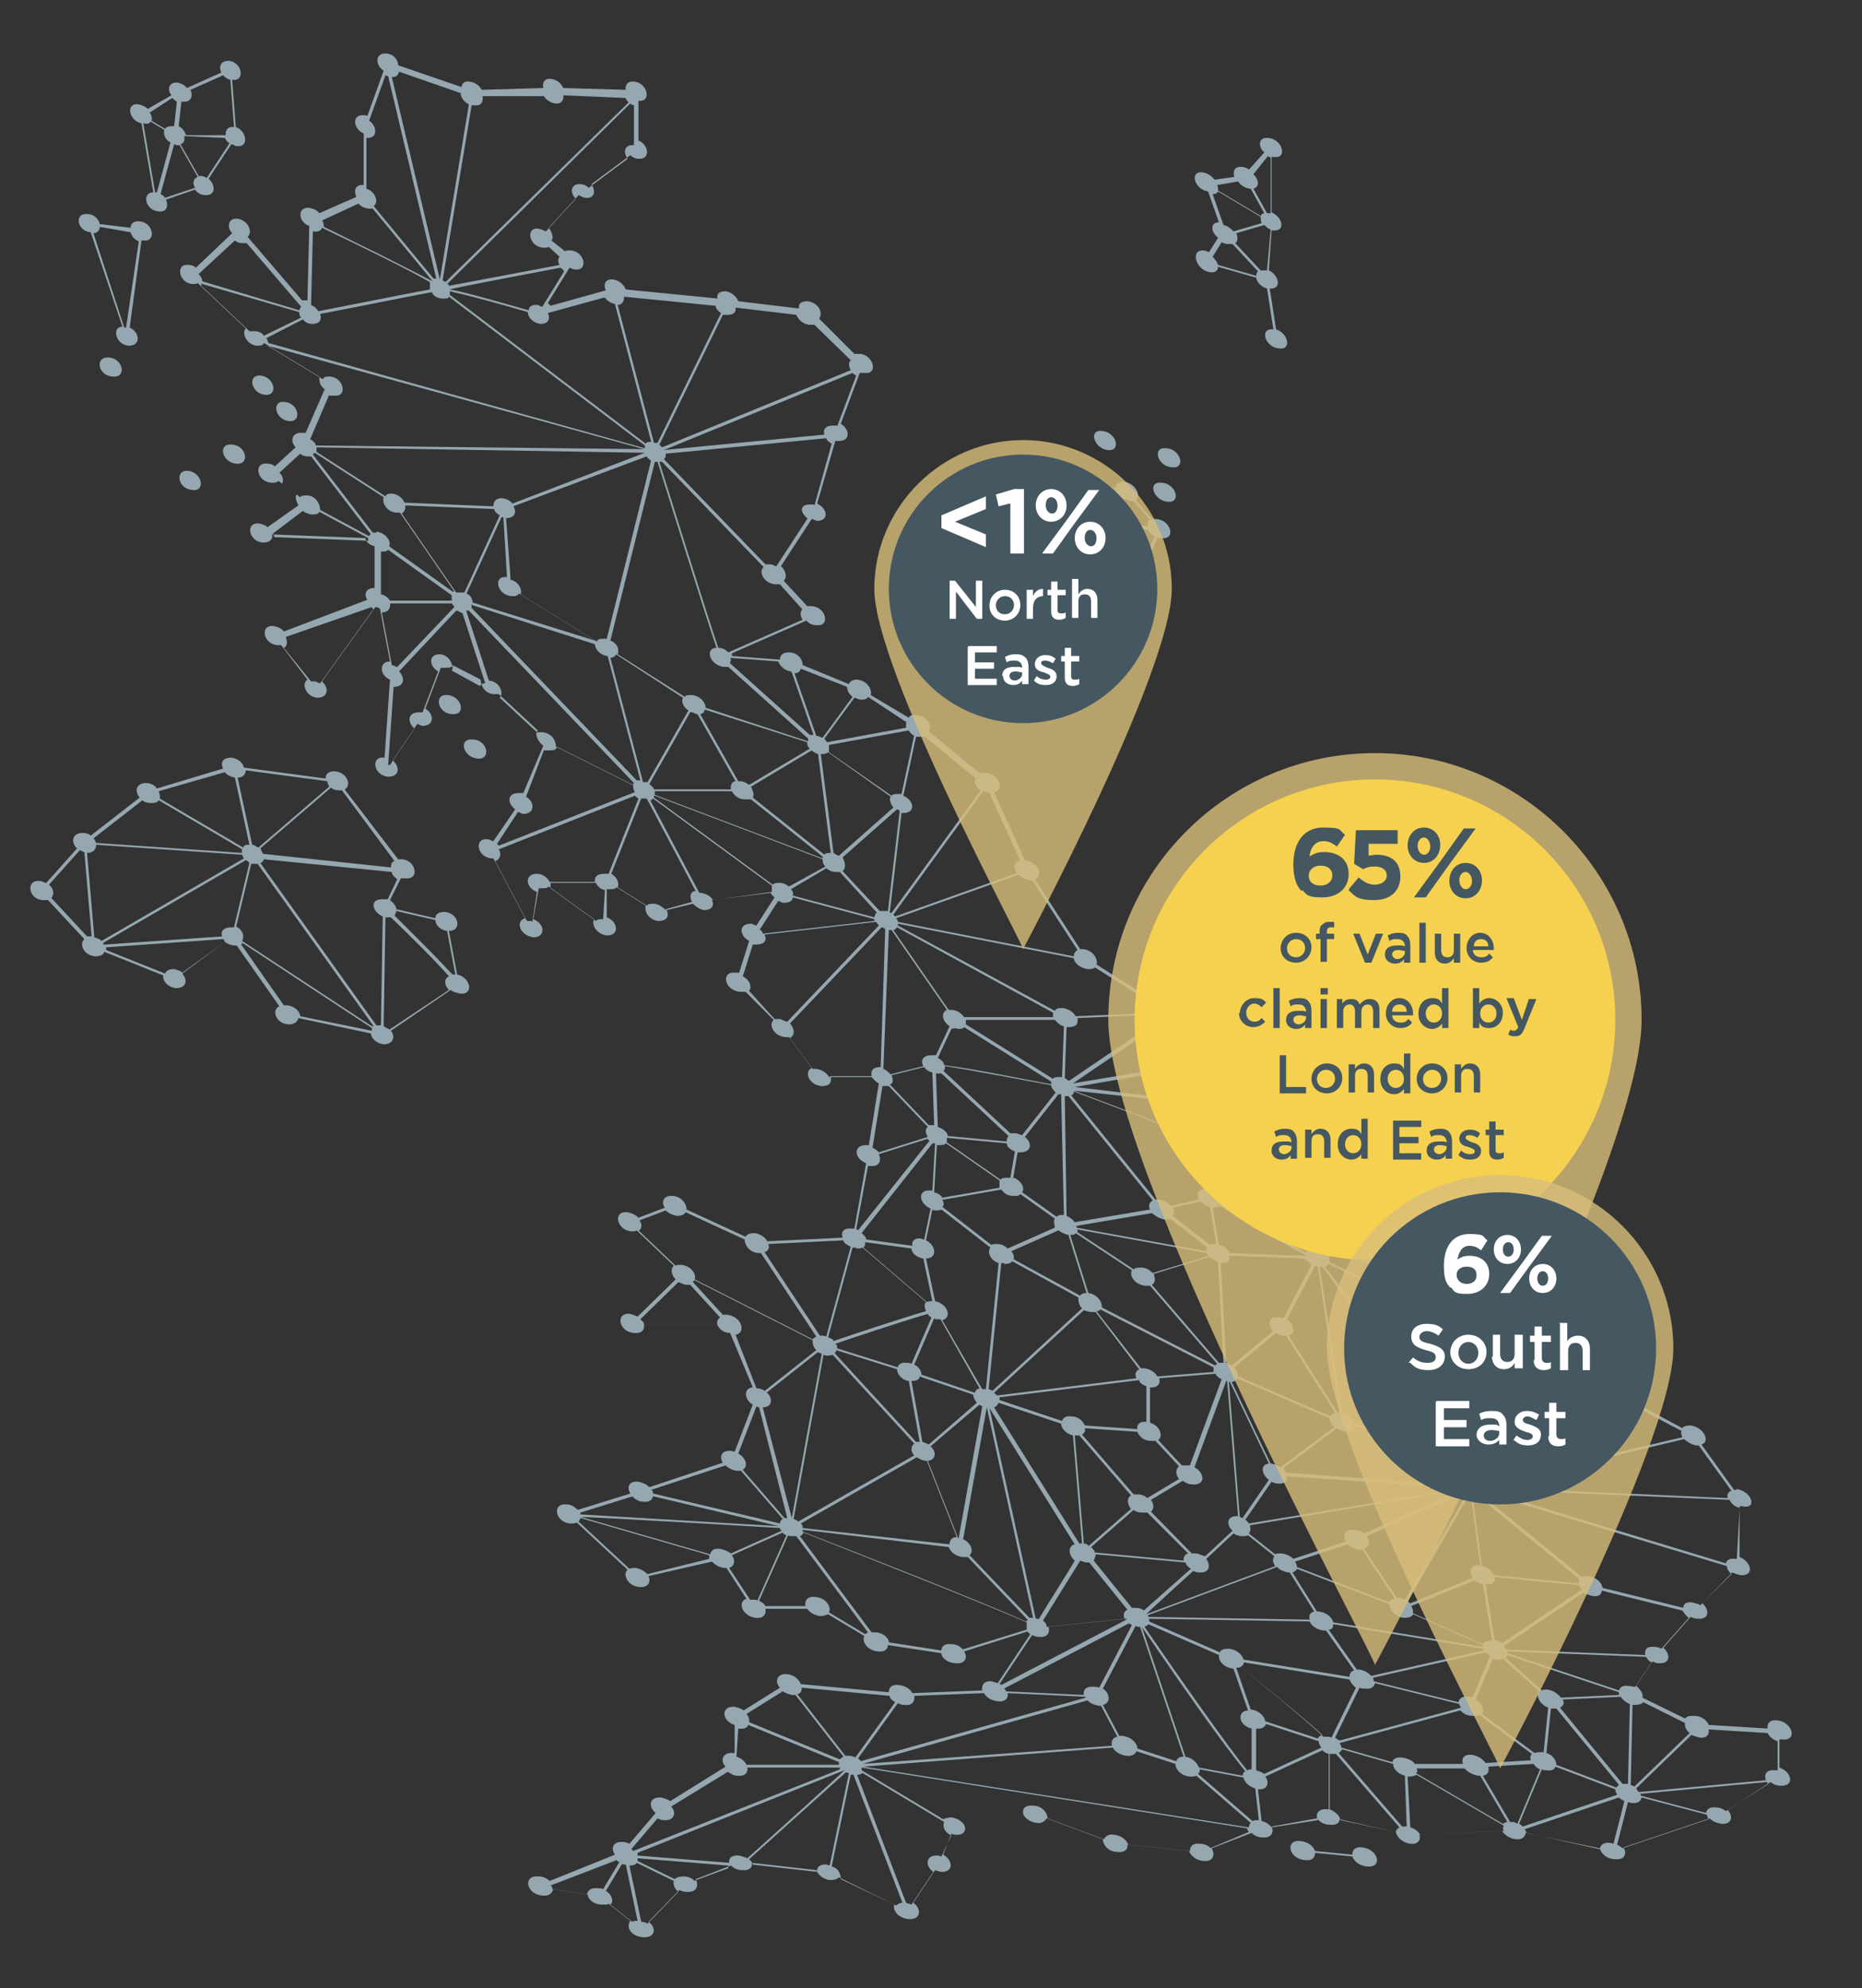 <?xml version="1.0" encoding="UTF-8"?>
<svg xmlns="http://www.w3.org/2000/svg" version="1.1" viewBox="0 0 205.3 219.1">
  <rect x="0" y="0" width="205.3" height="219.1" fill="#333333" stroke="none"/>
  <!-- Generator: Adobe Illustrator 29.8.1, SVG Export Plug-In . SVG Version: 2.1.1 Build 2)  -->
  <defs>
    <style>
      .st0 {
        fill: #455760;
      }

      .st1 {
        fill: #f5d14f;
      }

      .st2 {
        fill: #fff;
      }

      .st3 {
        fill: #95a7b0;
      }

      .st4 {
        fill: #d8be7b;
        opacity: .8;
      }
    </style>
  </defs>
  <g id="Layer_1">
    <g id="Layer_11" data-name="Layer_1">
      <g>
        <path class="st3" d="M12.4,41.5c1.6.2,1.2-2-.4-2.1-1.6-.1-1.2,2,.4,2.1Z"/>
        <path class="st3" d="M10,25.6s.1,0,0,0l3.5,10.4c-1.2,0-.8,2,.7,2.1,1.4,0,1.2-1.5.1-2l1.3-9.6h.2c1.5.2,1.1-2-.4-2.1-.7-.1-1,.3-1,.7l-3.4-.4c-.1-.5-.6-1.1-1.3-1.1-1.6-.2-1.2,1.9.3,2ZM13.9,36.1h-.2l-3.4-10.4c.5,0,.7-.4.7-.7l3.4.6c.1.4.4.8.9,1l-1.4,9.5Z"/>
        <path class="st3" d="M17.5,23.3c.9.1,1.1-.6.8-1.3l3.2-1.1c.2.3.6.6,1.1.6,1.2.1,1.2-1.1.4-1.8l2.5-3.8c.2,0,.4.2.6.2,1.4.2,1.1-1.7-.1-2.1l-.4-5.2h0c1.5.2,1.1-2-.4-2.1-.9,0-1.1.7-.8,1.3l-3.8,1.7c-.2-.3-.6-.5-1-.6-1-.1-1.2.8-.7,1.4l-2.6,1.5c-.2-.2-.6-.4-1-.5-1.5-.2-1.1,1.8.3,2.1l1.3,7.6c-1.3,0-.9,2,.6,2.1ZM16.6,13.4l1.5.9c-.1.5.1,1.1.7,1.4l-1.5,5.5h-.2l-1.3-7.6c.5.1.7,0,.8-.2ZM24.8,15.2c.1.2.2.4.5.6l-2.5,3.8c-.2-.1-.4-.2-.6-.2h-.3l-2-3.5c.4-.1.5-.5.4-.9l4.5.2ZM18.2,21.8c-.1-.2-.3-.3-.5-.4l1.5-5.5c.1,0,.2.1.3.1h.3l2,3.5c-.5.2-.6.7-.3,1.2l-3.3,1.1ZM24.6,8.3c.2.2.4.4.8.5l.4,5.2h0c-.7-.1-1,.4-.9.9h-4.4c-.1-.4-.4-.8-.8-1l.3-2.7h.2c.9.1,1.1-.7.8-1.3l3.6-1.6ZM19,10.8c.1.1.3.3.5.4l-.3,2.7h-.2c-.4,0-.7.1-.8.3l-1.5-.9c.1-.3,0-.6-.2-.9l2.5-1.6Z"/>
        <path class="st3" d="M191.5,164.2h-.3l-3.6-5c1-.3.3-1.9-1.2-2.1-.5,0-.8.1-.9.3l-6.9-3.7c.2-.6-.5-1.5-1.6-1.6-.8-.1-1.1.3-1,.8l-8.9-1c-.2-.5-.8-1-1.6-1.1-1.3-.1-1.3,1-.5,1.7l-1.9,2.2c-.2-.1-.5-.2-.8-.2-.5,0-.8.1-.9.3l-5.2-2.5c.1-.4-.1-.8-.5-1.1l4.1-4.6c.2.1.5.2.8.3,1.7.2,1.1-2-.6-2.1h-.4l-5-6.4c.9-.4.2-1.9-1.2-2h-.4l-4.5-5.3c.8-.4.2-1.9-1.3-2h0l-2.1-5c1.3,0,.7-2-.9-2.1-.3,0-.5,0-.7,0l-5.6-4.7c.5-.5-.2-1.8-1.4-1.9-.4,0-.7,0-.8.2l-5.4-3.3c.2-.6-.4-1.6-1.5-1.7-.4,0-.7,0-.8.2l-7.1-4.5c.2-.6-.4-1.6-1.5-1.7h-.3l-5-7.7c1-.3.4-1.9-1.1-2.1h0l-3.4-7.5c1.2-.2.6-2-.9-2.1-.3,0-.5,0-.7,0l-5.6-4.6c.4-.6-.2-1.7-1.4-1.8-.4,0-.7,0-.8.3l-4.2-2.5c.2-.6-.4-1.6-1.5-1.7-.5,0-.8.2-.9.5l-5.1-2.1c0-.6-.5-1.4-1.5-1.4-.8,0-1,.4-1,.8l-5.3-.4c0,0,0-.2,0-.3l8.2-3.6c.3.3.6.5,1.1.5,1.6.2,1.1-2-.5-2.1h-.5l-2.6-2.8c.4-.3.3-1.1-.3-1.6l3.4-5.2c.2,0,.4.2.6.2,1.3,0,1.2-1.3,0-1.9l2-6.9c0,0,.3,0,.4,0,1.3,0,1.2-1.3.2-1.9l2.1-5.6c0,0,.3,0,.5,0,1.6.2,1-2-.5-2.1-.2,0-.4,0-.6,0l-3.9-3.9c.5-.5,0-1.8-1.3-1.9-.7,0-1,.3-.9.8l-6.7-.8c-.2-.5-.7-1-1.4-1.1-.7,0-1,.3-.9.8l-10.1-1c-.2-.5-.7-1-1.4-1.1-.9-.1-1.1.6-.8,1.2l-6.1,1.7-.3-.3,2.4-3.9c.2.1.4.2.6.2,1.5.2,1.1-2-.5-2.1-.3,0-.5,0-.6.1l-1.5-1.2c.3-.3,0-1-.3-1.4l3.3-3.6c.2.1.5.3.8.3,1,.1,1.1-.8.6-1.5l4.3-3.2c.2.2.5.4.9.4,1.4.1,1.1-1.6,0-2v-4.4h0c1.5.2,1-2-.5-2.1-.7-.1-1,.4-.9.9l-6.9-.2c-.2-.5-.7-.9-1.3-1-.8-.1-1,.4-.9,1l-6.8.2c-.2-.4-.6-.8-1.3-.9-.6-.1-.9.2-.9.6l-7-2.4c0-.6-.5-1.3-1.4-1.3-1.2,0-1.1,1.3-.2,1.9l-1.8,5c0-.1-.3-.1-.4-.1-1.4-.1-1.1,1.6,0,2v5.7q0,0,0,0c-1-.1-1.1.7-.8,1.3l-4.1,1.8c-.2-.3-.6-.5-1.1-.6-1.4-.1-1.2,1.6,0,2l-.2,8.2h-.6l-6-7c.6-.5.1-1.8-1.1-2-1.1-.1-1.2,1-.6,1.6l-4,3.8c-.2-.2-.5-.3-.8-.3-1.5-.2-1.1,2,.4,2.1.3,0,.5,0,.6-.1l5.3,5c-.5.5.1,1.8,1.2,1.9.4,0,.7,0,.8-.3l6.1,3.7c0,.4,0,1,.6,1.4l-2.1,4.8c0,0-.3,0-.5,0-1.1,0-1.2,1-.6,1.6l-2.3,2.1c-.2-.2-.5-.3-.8-.3-1.6-.2-1.2,2,.4,2.1.4,0,.6,0,.8-.2l2,1.5c-.2.3,0,.8.2,1.2l-3.4,2.4c-.2-.2-.5-.3-.9-.4-1.6-.2-1.2,2,.4,2.1.8,0,1.1-.4,1-.9l10.3.4c0,.4.5.8,1,.9v4.6h0c-1,0-1.2.7-.8,1.3l-9.2,3.5c-.2-.3-.6-.5-1.1-.6-1.6-.2-1.2,2,.4,2.1h.4l2.9,3.8c-.7.4-.2,1.9,1.1,2,1.2,0,1.3-1.1.5-1.8l5.9-8.2c0,0,.3,0,.5.2l1.1,5.8c-1.3,0-1.1,1.6,0,2l-.6,8.6h0c-1.6-.2-1.2,2,.4,2.1,1.3,0,1.3-1.1.5-1.8l2.7-4c.2,0,.4.2.6.2,1.3,0,1.3-1.3.3-1.9l1.7-4.5c0,0,.3,0,.4,0,.5,0,.8,0,.9-.3l3.1,1.6c0,.6.4,1.5,1.4,1.6.3,0,.5,0,.6,0l4.3,4c-.4.4,0,1.2.6,1.7l-2.2,5.2c0,0-.3,0-.5,0-1.3,0-1.3,1.1-.4,1.8l-2.4,3.5c-.2,0-.4-.2-.6-.2-1.6-.2-1.2,2,.4,2.1h.2l3.5,6.6c-1.1.3-.6,1.9.9,2.1,1.4,0,1.3-1.5,0-2l.6-3.4h.3c.4,0,.6,0,.8-.2l5,3.6c-.3.6.2,1.6,1.4,1.8,1.5,0,1.2-1.6,0-2v-3.1h.2c.4,0,.7,0,.9-.2l3.2,2c-.2.6.3,1.6,1.4,1.7,1,0,1.2-.6.9-1.2l2.9-.7c.3.3.7.6,1.2.7.9,0,1.2-.5.9-1.1l6.5-.8c0,.2.2.3.4.5l-2,3.1c-.2,0-.4-.2-.6-.2-1.4,0-1.3,1.3-.2,1.9l-1.1,3.5c0,0-.3,0-.4,0-1.7-.2-1.2,2,.5,2.1.2,0,.4,0,.6,0l3.1,3.1c-.6.5,0,1.8,1.3,1.9h.4l2.5,3.4c-.9.4-.3,1.9,1.1,2,.9,0,1.1-.4,1-1h4.5c.2.2.4.5.8.7l-1.1,6.8h-.3c-1.5,0-1.3,1.5,0,2l-1.3,7.2h-.3c-.9-.1-1.2.4-1,1l-8.3.4c-.2-.4-.7-.8-1.4-.9-.5,0-.8.1-1,.4l-6.5-3c0-.6-.5-1.4-1.5-1.5-1.1-.1-1.3.7-.9,1.3l-2.9,1.1c-.3-.3-.7-.5-1.2-.6-1.7-.2-1.2,2,.4,2.1.3,0,.5,0,.6-.1l4.1,3.9c-.4.3-.3,1,.2,1.5l-4.2,4.1c-.2-.1-.5-.2-.8-.3-1.7-.2-1.3,2,.4,2.1.9.1,1.2-.4,1.1-.9h8.1c.2.5.7.9,1.4.9h0l2.5,6c-1.1.1-.9,1.4,0,1.9l-2,5.2c0,0-.3-.1-.4-.1-1.1-.1-1.3.7-.9,1.3l-8.1,2.7c-.3-.3-.7-.5-1.2-.6-1.1-.1-1.3.6-.9,1.3l-5.8,1.8c-.3-.3-.7-.6-1.2-.6-1.7-.2-1.3,2,.4,2.1.3,0,.5,0,.7-.1l5.6,5.2c-.6.5,0,1.8,1.3,1.9,1,.1,1.3-.6,1-1.2l7-1.6c.3.3.7.6,1.3.7h.3l2.2,3.4c-1,.3-.5,1.9,1,2.1.9.1,1.2-.4,1.1-1h4.6c.2.3.7.7,1.4.8.4,0,.7-.1.9-.2l4,2.4c-.3.6.3,1.6,1.5,1.7.8.1,1.1-.3,1.1-.7l5.9.9c0,.5.7,1.1,1.6,1.1,1.1.1,1.3-.7.9-1.3l7-2.2c0,.1.2.2.3.3l-3.6,5.4c-.2-.1-.4-.1-.6-.2-.9-.1-1.2.4-1.1,1l-7.7.3c-.2-.4-.7-.8-1.5-.9-.8-.1-1.1.3-1.1.8l-9.7-.9c-.2-.5-.7-1-1.5-1.1-1.2-.1-1.4.9-.8,1.5l-4,2.5c-.3-.2-.6-.3-1-.4-1.6-.1-1.4,1.6,0,2v3.1h-.2c-1.2-.1-1.4.9-.8,1.5l-6.1,3.8c-.3-.2-.6-.3-1-.4-1.4-.1-1.4,1.1-.6,1.7l-2.9,3.4c-.2-.1-.5-.2-.7-.2-1.1-.1-1.4.7-.9,1.4l-7.2,2.9c-.3-.3-.7-.5-1.2-.5-1.8-.2-1.4,2,.4,2.1.8.1,1.1-.3,1.2-.7l3.8.6c0,.5.7,1.1,1.5,1.1s.6,0,.8-.1l2.4,1.9c-.5.6,0,1.7,1.4,1.8,1.4.1,1.5-1.1.6-1.7l3.4-3.5c.2.1.5.2.8.2,1.1.1,1.4-.7,1-1.4l3.9-1.5c.3.3.7.5,1.2.5.8.1,1.2-.3,1.1-.8l7.1.8c.2.5.7,1,1.5,1.1.5,0,.8-.1,1-.3l6.1,3c-.2.6.4,1.5,1.6,1.6,1.4.1,1.4-1.2.5-1.8l2.4-3.6c.2.1.4.1.6.2,1.5.1,1.4-1.3.3-1.9l.9-2.3c0,0,.3.1.4.1,1,.1,1.3-.5,1-1.1l6.6-1c.3.4.7.7,1.4.8.6.1.9-.2,1.1-.5l6.2,2.3c0,.6.6,1.4,1.6,1.4.8.1,1.2-.3,1.1-.8l6.8.7c.2.5.7,1,1.6,1.1,1.1.1,1.3-.7.9-1.4l4.4-1.7c.3.3.7.5,1.2.5,1,.1,1.3-.6,1-1.2l5-.9c.3.4.8.7,1.4.7.7.1,1.1-.2,1.1-.6l6.2,1.4c.1.5.7,1.2,1.6,1.3.9.1,1.2-.5,1-1l9.1-.4c.3.4.8.8,1.5.9.7.1,1.1-.3,1.1-.7l8.2,1.7c.1.5.7,1.2,1.7,1.2,1.1.1,1.3-.7.9-1.3l9.5-3.2c.3.3.7.5,1.3.6,1.2.1,1.3-.9.7-1.5l4.7-3.1c.3.2.6.4,1.1.4,1.6.1,1.3-1.5-.1-2v-3.1h.3c1.8.2,1.1-2-.6-2.1-.8-.1-1.1.4-1,.9l-6.5-.4c-.2-.5-.8-1-1.6-1s-.8.1-1,.3l-4.7-2.3c.1-.4-.2-.9-.7-1.3l1.8-2.7c.2.1.4.2.7.2,1.3.1,1.3-1,.5-1.7l3-3.4c.2.1.5.2.8.2,1.3.1,1.3-1,.5-1.7l3.3-3.4c.2.1.5.2.9.3,1.6.1,1.2-1.5-.1-2v-5.6h.3c1.7.4,1.1-1.7-.7-1.9ZM163.5,163.9s-.1,0,0,0l22.2-5.3c.3.3.8.6,1.3.7h.3l3.6,5c-.4.1-.5.5-.4.8l-27-1.2ZM186.2,178.3l-3,3.4c-.2-.1-.5-.2-.8-.2-.9-.1-1.1.4-1,.9l-15.3-.6c-.1-.1-.2-.3-.3-.4l8.8-5.9c.3.2.6.3,1,.4.7.1,1-.2,1-.6l8.9,2.2c.2.3.4.6.7.8ZM155.1,201.3h-.5l-7-8.1c.2-.1.3-.3.4-.4l5.6,1.6c0,.5.5,1.1,1.3,1.3l.2,5.6c0,0,0,0,0,0ZM95.2,194.7q0,0,0,0l27.5-2.1c.2.4.7.8,1.5.9.6.1,1-.2,1.1-.5l4.3,1.4c0,.6.6,1.3,1.6,1.4.3,0,.5,0,.7-.1l6,5.2c-.1.1-.2.3-.2.5l-42.5-6.7ZM91.2,205.5c-.8-.1-1.2.3-1.1.8l-7.1-.8c0-.2-.2-.4-.4-.6l10.7-9.6c0,.1.2.1.3.1l-2.1,10.1c0,.1-.2.1-.3,0ZM70.3,204.5c0-.1,0-.2,0-.3l22.8-9.1h0c0,.1-10.7,9.7-10.7,9.7-.2-.1-.5-.2-.9-.3-.8-.1-1.2.3-1.1.8l-10.1-.8ZM74.8,208.5l-3.4,3.5c-.2-.1-.4-.2-.7-.2l-1.3-6.2c.4,0,.7-.1.8-.3l4.1,2c-.1.3,0,.8.5,1.2ZM66.8,208.4l1.8-3c0,.1.3.1.4.1l1.3,6.2c-.3,0-.5,0-.6.1l-2.4-1.9c.4-.3.2-1.1-.5-1.5ZM88.4,186l9.7.9c0,.3.3.5.6.7l-4.4,6.1c-.2-.1-.4-.2-.7-.2h-.4l-5.3-6.8c.4,0,.5-.4.5-.7ZM110.9,186.4c0-.1,0-.2-.2-.3l13.8-7.2c0,.1.2.1.3.2l-3.6,6.9c-.2-.1-.4-.1-.6-.1-.9-.1-1.2.4-1.1.9l-8.6-.4ZM79.4,170.7c-.7-.1-1,.2-1.1.6l-14.2-4.1h0c0-.1,21.9,1.2,21.9,1.2,0,.1,0,.2.2.3l-5.6,2.5c-.3-.2-.7-.4-1.2-.5ZM80.2,144.9h-.5l-3.3-3.6q0-.1.2-.2l13,6.6c0,.3,0,.7.4,1.1l-5.7,4.5c-.2-.2-.6-.3-.9-.3h0l-2.3-5.9c1.2-.2.7-2-.9-2.2ZM83.8,102.4l2-3.1c.2,0,.4.2.6.2.6,0,1-.2,1-.6l9,2.4c0,0,0,.2,0,.2l-12.3,1.4c0-.2-.2-.4-.4-.5ZM43.8,73.5c-.2,0-.4-.2-.6-.2l-1.1-5.8c.7,0,1-.5.9-1h6.8c0,0,.2.2.3.4l-6.3,6.6ZM41.5,58.7h-.4l-6.6-8.6c0,0,0,0,.2-.2l7.6,4.9c-.2.6.3,1.6,1.4,1.7h.4l6,8.7c0,0,0,0-.2,0l-7-5c.3-.4-.3-1.5-1.4-1.6ZM71.1,49.9s0,0,0,0l-14.6,5.6c-.2-.3-.6-.5-1.1-.6-.8,0-1,.4-1,.9l-9.8-.4c-.2-.5-.7-.9-1.3-1-.4,0-.7,0-.8.3l-7.6-4.9c0,0,0-.3,0-.5l36.2.6ZM22.3,31.3l10.7,3.1c0,.2,0,.4.2.6l-4.1,2c-.2-.3-.6-.5-1-.5s-.5,0-.6,0l-5.3-5c0,0,0-.2,0-.3ZM29.3,37.3l4.1-2.1c.2.3.6.5,1,.5.9,0,1.1-.5.9-1.1,2.7-.5,9.6-1.9,12.3-2.4.2.4.6.7,1.2.7s.6,0,.7-.2l21.6,16.4c0,0,0,.2,0,.3l-41.5-11.6c-.1-.2-.1-.4-.2-.5ZM62.2,29.9l-2.4,3.9c-.2,0-.4-.2-.6-.2-.6,0-.9.2-.9.6-2.2-.6-6.5-1.9-8.7-2.3h0c0-.1,12.2-2.4,12.2-2.4.1.1.3.2.4.4ZM68.8,32.7l10.1,1c0,.3.3.6.6.8l-7,14.3c0,0-.3,0-.4,0l-4-15.2c.5,0,.7-.4.7-.8ZM89,57.2l-3.4,5.2c-.2,0-.4-.2-.6-.2s-.4,0-.6,0l-11.2-11.6c0,0,.2-.2.2-.3l15,5.8c0,.3.2.7.6,1ZM87.3,74.1l2.4,6.9c-.2,0-.3,0-.4,0l-8.8-7.9c0-.2.2-.4,0-.6l5.3.4c.2.5.7,1,1.4,1.1ZM135.7,116.5l-17.4,2.9c0,0,0,0,0,0l10.3-7c.3.2.6.4,1,.4s.7,0,.8-.2l5.4,3.3c-.2.2,0,.5,0,.7ZM143.3,122.9h0l-10.4,2.1c-.3-.4-.7-.7-1.3-.7-.6,0-.9.2-1,.5l-12.2-4.6h0c0,0,24.9,2.7,24.9,2.7ZM159.5,146.4l-4.1,4.6c-.2-.1-.5-.2-.8-.3h-.3l-8.2-11.1c.2-.1.3-.2.4-.3l12.5,6c0,.4.1.8.5,1.1ZM166.1,153c.8.1,1.1-.3,1-.8l8.9,1c.1.2.2.4.3.5l-13.4,9.6c-.1-.1-.3-.2-.5-.3l.3-6.4h.2c1.3.1,1.3-1,.5-1.7l1.9-2.2c.2.2.5.3.8.3ZM174.1,174.7c.1.2.2.3.3.5l-8.8,5.9c-.2-.2-.5-.3-.8-.3l-1-6.2c.8.1,1.1-.3,1-.8l9.3.9ZM178.5,186.8l-6.4.3c-.3-.4-.8-.8-1.5-.9-.3,0-.5,0-.6.1l-4-3.6c.1-.1.2-.2.2-.3l12.3,4.1v.3ZM178.2,197l-6.6-2.5c0-.5-.4-1.1-1.1-1.3l.5-4.9h.6l6.9,8.4c0,0-.2.2-.3.3ZM166.7,200.8h-.2l-3-5.1c.6-.1.7-.5.6-1l5-.3c.1.2.4.5.7.6l-2.5,6c-.3-.2-.4-.2-.6-.2ZM154.6,193.7c-.7-.1-1,.2-1.1.5l-5.6-1.6c0-.2-.1-.3-.2-.5l13.3-3.6c.3.3.7.6,1.3.6s.6,0,.8-.1l5.8,4.3c-.2.2-.2.5-.1.7l-5,.3c-.3-.4-.8-.8-1.5-.9-.9-.1-1.2.4-1,1h-5.3c-.1-.2-.6-.6-1.4-.7ZM123.6,191.3h-.2l-1.8-3.4c.9-.2.8-1.3,0-1.8l3.6-6.9c.2.1.3.1.5.1l4.8,14.3c-.5,0-.7.2-.8.5l-4.3-1.4c0-.6-.7-1.3-1.7-1.4ZM88.5,168.4c0-.2,0-.3-.2-.5l12.8-7.3c.3.2.6.4,1.1.4h0l3.3,8.4c-.6,0-.8.4-.8.8l-16.2-1.8ZM95.4,136.9l5.1.7c0,.5.6,1,1.3,1.1l1,4.7c-.2,0-.4,0-.6.1l-7-6c.2-.2.2-.4.2-.6ZM87.2,98l3.9-2.3c.3.2.6.4,1,.4h.5l4.1,4.5c-.2,0-.2.3-.3.5l-9-2.4c.1-.3,0-.5-.2-.7ZM44.7,55.7l9.8.4c0,.3.3.5.6.7l-3.9,8.5c0,0-.3,0-.5,0h-.4l-6-8.7c.3-.2.4-.5.4-.8ZM71.8,50.7l-4.9,19.7c0,0-.2,0-.3,0-.4,0-.7,0-.8.3l-8.4-5.2c.2-.5-.2-1.4-1.1-1.6l-.5-6.8h0c1,0,1.2-.7.8-1.3l14.7-5.5c.1.2.3.3.5.5ZM51.4,65.5l3.9-8.5q0,0,.2,0l.4,6.6h0c-1.6-.2-1.1,2,.5,2.1.4,0,.7,0,.8-.3l8.4,5.2h0c0,0-13.5-4.2-13.5-4.2,0-.4-.2-.8-.7-1ZM67.9,72.1l7.4,4.8c-.2.4,0,1,.6,1.4l-4.5,7.9c0,0-.3,0-.5,0l-3.6-13.7c.2,0,.4-.1.6-.3ZM98.2,87.8c-.2.3,0,.8.3,1.2l-6,5.3c-.2,0-.4-.2-.6-.3l-1.4-10.9c.4,0,.6,0,.8-.2l6.9,4.9ZM97.5,100.4h-.5l-4.1-4.4c.4-.3.3-1,0-1.5l6-5.3c0,0,.2,0,.3.2l-1.3,11c-.1,0-.2,0-.3,0ZM90.9,94.2l-7.9-6.3c.2-.3,0-.8-.2-1.2l6.7-4c.2.2.4.3.7.4l1.4,10.9c-.3,0-.6,0-.7.2ZM71.6,86.4l4.5-7.9c.2,0,.4,0,.6.2h.2l4.2,7.4c-.4,0-.6.5-.5.9h-8.5c0-.2-.3-.4-.5-.6ZM89.3,82.5l-6.7,4c-.3-.2-.6-.4-1-.4h-.2l-4.2-7.4c.3,0,.5-.3.5-.5l11.3,3.6c0,.2,0,.5.3.7ZM72.2,87.2h8.5c.2.4.7.9,1.4.9s.6,0,.7,0l7.9,6.3c0,0,0,0,0,.2l-18.5-7c0,0,0-.2,0-.3ZM98.9,102.2l17.2,9.4v.5h-9.8c-.2-.3-.7-.8-1.4-.8h-.3l-6.1-8.8c.2,0,.3-.2.4-.3ZM128.2,112.1l-10.3,7c-.2,0-.3-.2-.5-.3l.2-5.6h.2c.9,0,1.1-.4,1-1l9.3-.4c0,.2,0,.3.1.3ZM156.9,159.5h.6l3.7,3.6c-.1,0-.1.1-.2.2l-11.7-5.9v-.2l6,1.2c.2.4.8,1,1.6,1.1ZM163.5,174.6l1,6.2c-.5,0-.8.1-1,.4l-7.7-3.4c0-.2,0-.5-.2-.8l6.9-2.8c.3.1.6.3,1,.4ZM170.7,188.2l-.5,4.9h-.2c-.3,0-.6,0-.8.1l-5.8-4.3c.3-.4,0-1.2-.7-1.6l1.9-4.5c.2.1.3.1.5.1.3,0,.5,0,.6-.1l4,3.6c-.4.4,0,1.4,1,1.8ZM114.7,178.5c0-.1-.3-.1-.5-.1l-5.1-23.2h0l9.4,15c-.8.2-.7,1.2,0,1.8-.8,1.4-3,4.8-4,6.5ZM105.6,169.4h0l-3.3-8.4c.9-.1,1-1,.3-1.6l5.4-4.6c0,.1.2.1.3.2l-2.6,14.5c0,0,0,0-.1,0ZM92.2,148.8l6.7,2.1c0,.5.5,1.2,1.3,1.3l1.2,6.7h-.4l-9-9.8c.1,0,.2-.1.2-.3ZM103.5,145.4h.2l4.3,7.6c-.3.1-.5.3-.5.5l-5.9-2c0-.4-.3-.9-.8-1.1l2.2-5.1c.1.1.3.1.5.1ZM104.1,132.2l6.3-1.1c.3.4.7.7,1.3.7s.6,0,.8-.2l3.8,2.7c-.2.3,0,.7,0,1l-5.2,2.3c-.3-.3-.7-.5-1.1-.5s-.6,0-.7.1l-5.4-4.2c.2-.1.2-.4,0-.8ZM111,126c0,.4.4.7.9.9l-.5,2.9h-.3c-.4,0-.6,0-.8.2l-5.9-4.1c0,0,0-.3,0-.5l6.5.6ZM104.2,117.5c2.7.4,9,1.6,11.7,2.1,0,.3.3.6.5.8l-3.7,4.7c-.2,0-.5-.2-.7-.2-.3,0-.5,0-.6,0l-7.4-6.9c.2,0,.2-.4.2-.6ZM106.5,112.4h9.8c.2.2.5.6,1,.7l-.2,5.6h-.2c-.4,0-.7,0-.8.2l-9.6-6c0,0,0-.3,0-.5ZM117.4,120.8h.4l9.3,11.5c-.4.2-.5.6-.3,1l-8.3,1.4c-.2-.3-.5-.5-.9-.7l-.2-13.2h0ZM144.6,139.4l-3.1,5.9c-.2-.1-.4-.1-.6-.1h-.5l-5.2-6c.3-.2.4-.5.3-.8l8.3.3c.3.2.5.5.8.7ZM161.9,187c-.7-.1-1,.2-1.1.6l-9.3-2.3c0-.1-.1-.2-.1-.4l12.4-2.8c.1.2.3.3.5.4l-1.9,4.5c-.2.1-.4,0-.5,0ZM126.6,178.2c0-.1,0-.1,0-.2l14.2-5.3c.3.3.7.5,1.2.6h.2l2.7,4.3c-.5.1-.6.5-.5.9l-17.7-.3ZM120.7,171.1c0-.2-.2-.4-.4-.6l4.7-4.1c.2.2.5.3.9.3h.6l4.5,4.5c-.4.1-.5.4-.5.8l-9.8-.9ZM109.6,155.1c.3-.1.4-.3.5-.5l6.9,2.3c0,.5.5,1.1,1.3,1.3l1,11.9h-.3l-9.4-15ZM111.5,137.9l5.2-2.3c.3.2.6.4,1.1.5l2,6.4c-.3,0-.6.1-.7.3l-7.3-4c0-.3,0-.6-.3-.9ZM111.7,129.9l.5-2.9h.3c1.3,0,1.3-1.1.5-1.7l3.7-4.7c0,0,.2,0,.3,0l.3,13.3h0c-.4,0-.6,0-.8.2l-3.8-2.7c.3-.4,0-1.2-.9-1.6ZM128.3,134.4c.3,0,.6,0,.7-.1l4.1,3.2c-.1.1-.1.3-.1.4l-14.3-2.6q0-.1,0-.2l8.3-1.4c.4.3.8.6,1.4.7ZM140.4,146.7l-4.6,3.8c-.2-.1-.3-.2-.6-.3l-.6-11h.6l5.2,6c-.6.3-.5,1,0,1.5ZM147.1,157.3l-5.9,4.4c-.3-.2-.6-.3-1-.4h-.1l-4.3-9c.3,0,.5-.2.6-.4l10.2,4.4c0,.3.2.7.5,1ZM131.7,171.2h-.3l-4.5-4.6c.4-.3.3-.9,0-1.3l3.5-2.1c.3.2.6.4,1.1.4,1.5.1,1.3-1.3.2-1.9l3.5-9.5h.1l1.2,14.9h0c-1.3-.1-1.3,1-.6,1.6l-3,2.8c-.3,0-.7-.3-1.1-.3ZM119.5,170.1l-1-11.9h.5l5.7,6.6c-.5.3-.4,1,0,1.5l-4.7,4.1c0-.2-.3-.3-.6-.3ZM125.5,164.7h-.5l-5.7-6.6c.3-.2.4-.4.3-.7l5.8.4c.2.5.7,1,1.5,1h.5l2.6,2.8c-.4.3-.4.9,0,1.4l-3.5,2.1c-.2-.2-.6-.4-1-.4ZM130.8,161.5h-.5l-2.6-2.8c.6-.4.2-1.6-.9-1.9v-3.9c0,0,0,0,0,0,.9.1,1.2-.5,1-1l6.2-.5c.1.2.4.5.7.6l-3.5,9.5c0,0-.2,0-.4,0ZM134.9,150.2h-.5l-7.4-8.6c.4-.2.4-.7.2-1.2l6.2-1.9c.2.2.5.4.9.6l.6,11.1h0ZM133.3,138.4l-6.2,1.9c-.3-.3-.7-.6-1.3-.6s-.7.1-.8.2l-6.2-4.1c0-.1,0-.2,0-.3l14.3,2.6c0,.1,0,.2.1.3ZM118.6,135.9l6.2,4.1c-.3.6.3,1.6,1.5,1.7h.5l7.4,8.6c-.1.1-.2.1-.2.2l-12.5-6.4c0-.6-.4-1.4-1.5-1.6l-2-6.4c.3,0,.5,0,.6-.2ZM121.3,144.3l12.5,6.4v.5l-6.2.5c-.2-.4-.7-.8-1.4-.9h-.4l-4.9-6.3c.3,0,.4-.1.4-.2ZM126.4,152.8v3.9c0,0,0,0,0,0-.8-.1-1.1.4-1,.8l-5.8-.4c-.2-.5-.7-1-1.5-1-.6-.1-.9.2-1,.5l-6.9-2.3c0-.1,0-.2,0-.3l15.4-1.9c0,.3.5.6.9.7ZM137,167.3c-.1,0-.2-.1-.3-.1l-1.2-14.9h.1l4.3,9c-1,.1-.8,1.2,0,1.8l-2.9,4.2ZM120.4,144.6h.4l4.8,6.3c-.4.2-.5.6-.3,1l-15.4,1.9c0-.1-.2-.2-.3-.3l9.9-9.1c.3.1.6.2.9.2ZM131.5,173.1c.2.1.4.2.7.2,1.2.1,1.3-.8.8-1.5l3-2.8c.2.1.5.3.9.3s.6,0,.7-.1l2.9,2.3c-.2.3-.2.7.1,1.1l-14.2,5.3h0c0-.1,5.2-4.8,5.2-4.8ZM147,179l16.5,2.7c0,.1.1.2.1.2l-12.4,2.8c-.3-.3-.7-.6-1.3-.7h-.3l-3.1-4.4c.4,0,.5-.3.5-.6ZM163.5,181.5l-16.5-2.7c-.1-.5-.7-1.1-1.6-1.2h-.2l-2.7-4.3c.3-.1.4-.2.5-.4l10.2,3.9c0,.6.6,1.4,1.6,1.5.5,0,.9-.1,1-.4l7.7,3.4v.2ZM153.2,176.6l-10.2-3.9c0-.2-.1-.4-.2-.6l5.8-1.9c.3.3.7.5,1.3.6h.3l3.6,5.4c-.4,0-.5.2-.6.4ZM149.3,168.6c-1.1-.1-1.3.7-.9,1.3l-5.8,1.9c-.3-.3-.7-.5-1.3-.6-.3,0-.6,0-.7.1l-2.9-2.3c.2-.2.2-.6.1-.9l23.3-3.9h0l-10.7,4.8c-.2-.2-.6-.4-1.1-.4ZM137.7,167.9c-.1-.1-.2-.3-.4-.4l2.9-4.2c.2.1.4.2.7.2.8.1,1.1-.4,1-.8l19.1,1.3h0c0,.1-23.3,3.9-23.3,3.9ZM160.9,163.7l-19.1-1.4c-.1-.2-.2-.3-.3-.5l5.9-4.4c.3.2.6.3,1,.4.5,0,.8-.1.9-.3l11.7,5.9c0,.1,0,.2,0,.3ZM146.7,156.1l-10.2-4.4c0-.3-.1-.7-.4-1l4.6-3.8c.3.2.6.3.9.3h.2l5.4,8.5c-.2,0-.4.2-.5.4ZM143.9,138.4l-8.3-.3c-.2-.4-.6-.8-1.2-.9l-.7-4.1c.4,0,.7-.1.8-.2,2.3,1.4,7,4.2,9.4,5.4h0ZM133.4,133l.7,4.1c-.3,0-.5,0-.7.1l-4.1-3.2c.2-.2.2-.6,0-.9l3.1-.7c.2.3.5.5,1,.6ZM110.7,139.3c.5,0,.8-.1.9-.3l7.3,4c0,.3,0,.8.4,1.2l-9.9,9.1c0-.1-.2-.1-.4-.2l1.4-13.9c0,0,.2,0,.3,0ZM102.4,159.2c-.2-.1-.4-.2-.7-.3l-1.2-6.7c.6,0,.9-.2.9-.5l5.9,2c0,.3.2.6.4.9l-5.3,4.6ZM120.8,171.3l9.9.9c.1.3.3.5.6.7l-5.2,4.6c-.2-.2-.5-.3-.9-.3h-.4l-4.2-5.2c0-.1.2-.4.2-.7ZM126.7,178.4l17.7.3c.2.5.8.9,1.5,1h.3l3.1,4.4c-.4.1-.5.4-.5.7l-11.7-1.9c-.1-.5-.7-1.1-1.6-1.2-.5,0-.9.1-1,.4l-7.8-3.4v-.3ZM137.1,183.2l11.7,1.9c.1.3.4.7.7.9l-2.7,5.5c-.2-.1-.4-.1-.6-.1h-.3c-.7-.7-2.1-1.9-4.6-4-1.7-1.4-3.4-2.8-4.5-3.7.3-.2.4-.4.3-.5ZM147.2,191.5l2.7-5.5c.2.1.4.1.6.1.7.1,1-.2,1.1-.6l9.3,2.3c0,.1.1.3.2.4l-13.3,3.6c-.3,0-.4-.2-.6-.3ZM154.9,176.3c-.2-.1-.4-.1-.6-.2h-.3l-3.6-5.4c.6-.2.7-.8.3-1.4l10.7-4.8c.1.1.2.1.3.2l-6.8,11.6ZM147.7,155.7h-.2l-5.4-8.5c.8-.2.6-1.3-.2-1.8l3.1-5.9c.1,0,.2.1.3.1l2.4,16.1ZM143.9,138c-2.1-1-6.1-3.4-9.3-5.3.2-.6-.3-1.5-1.3-1.7l-1-4.6c.2,0,.3,0,.5,0l11.4,11.4c-.2.1-.2.2-.3.3ZM132,126.4l1,4.6c-.9,0-1.1.6-.8,1.2l-3.1.7c-.3-.3-.7-.6-1.3-.7h-.4l-9.3-11.5c.2,0,.3-.2.3-.4l12.2,4.6c0,.6.5,1.3,1.4,1.5ZM105.5,113.4c.4,0,.7,0,.8-.2l9.6,6c0,0,0,.2,0,.3-2.7-.5-9-1.8-11.8-2.1,0-.3-.3-.6-.7-.8l1.5-3.2c.4-.1.5-.1.7,0ZM103.2,118.3c.3,0,.5,0,.6,0l7.4,6.9c-.2.2-.2.4-.2.6l-6.5-.6c0-.4-.5-.8-1.1-1l-.2-5.8c0,0,0,0,0,0ZM103.5,126.2c.4,0,.6,0,.8-.2l5.9,4.1c0,.2,0,.5,0,.8l-6.3,1.1c-.2-.3-.5-.5-.9-.6l.3-5.2c0,0,.2,0,.2,0ZM103.1,133.4c.3,0,.6,0,.7-.1l5.4,4.2c-.4.5,0,1.4.9,1.7l-1.4,13.9h-.4l-4.4-7.6c1.1-.3.6-1.8-.8-2.1l-1-4.7c1.3,0,1.1-1.5,0-2l.7-3.4c.1.1.2.1.3.1ZM102.7,145.2l-2.2,5.1c-.2-.1-.3-.1-.5-.1-.6-.1-1,.2-1,.5l-6.7-2.1c0-.2,0-.4-.2-.5,2.3-.8,7.8-2.6,10.2-3.3,0,.1.2.3.4.4ZM91.1,149.4c.3,0,.5,0,.7-.1l9,9.8c-.4.3-.4.9,0,1.3l-12.8,7.3c0-.1-.3-.2-.5-.3l3.3-18.1q.2.1.3.1ZM106.2,169.6l2.6-14.5h0l5.1,23.2h-.4l-6.6-6.9c.5-.4.2-1.4-.8-1.8ZM115,178.6c1-1.6,3.1-5,4.1-6.6.2.1.4.1.6.2h.4l4.2,5.2c-.4.2-.5.6-.3,1l-8.6.9c0-.4-.2-.5-.4-.7ZM130.7,193.6l-4.8-14.3h0c1.1,1.6,3.2,4.7,5.4,7.8,3.3,4.7,5.1,7,6,8.1-.2.1-.3.3-.3.5l-4.8-.9c-.2-.5-.7-1.1-1.6-1.2ZM138.1,195c-.2,0-.4,0-.6.1-2.1-2.6-7.4-10.1-11.3-15.8.2-.1.4-.2.4-.3l7.8,3.4c-.1.6.5,1.4,1.6,1.5l1.6,4.6c-1.3.1-1,1.7.4,2v4.5c.2,0,.1,0,.1,0ZM137.9,188.4l-1.6-4.6c.2,0,.4,0,.5-.1,3.7,3,7.4,6,9,7.5-.3.1-.4.2-.5.4l-5.8-1.9c0-.4-.6-1.2-1.6-1.3ZM163.2,172.5c-1.1-.1-1.3.7-.8,1.4l-6.9,2.8c-.1-.1-.2-.2-.3-.2l6.7-11.6c.1,0,.2.1.3.1l1,7.5h0ZM162.4,156.5l-.3,6.4h-.8l-3.7-3.6c.4-.3.3-.8,0-1.3l4.1-2c.3.3.5.4.7.5ZM156.2,157.4c-.6,0-.9.3-.9.7l-6-1.2c-.1-.5-.6-1-1.3-1.2l-2.5-16.1h.3l8.2,11.1c-.9.3-.3,1.8,1,2l1.2,4.7ZM144.9,137.5c-.2,0-.4,0-.6.1l-11.4-11.4c.3-.2.3-.6.1-1l10.4-2c.2.3.5.5.9.6l.6,13.7c.1.1.1,0,0,0ZM127.9,111.6l-9.3.4c-.2-.4-.7-.8-1.4-.9-.5,0-.7,0-.9.3l-17.3-9.4v-.2l19.4,3.8c0,.5.7,1.1,1.5,1.2.4,0,.7,0,.8-.2l7.1,4.5c0,0,0,.3,0,.5ZM118.4,105.4l-19.4-3.8c0,0,0-.2-.2-.4l13.5-4.8c.3.3.7.5,1.2.6h.3l5,7.7c-.3.2-.4.4-.4.7ZM112.2,96.2l-13.5,4.8-.2-.2,9.9-13.6c.2,0,.4.2.7.2h0l3.4,7.5c-.7,0-.8.7-.4,1.3ZM108.2,87l-9.9,13.6c0,0,0,0-.2,0l1.3-11h.2c1.4,0,1.2-1.4,0-1.9l1.4-6.5c0,0,.2,0,.3,0,.3,0,.5,0,.7,0l5.6,4.6c-.3.3,0,.9.5,1.3ZM100.8,81l-1.4,6.5c0,0-.2,0-.3,0-.4,0-.6,0-.8.2l-6.9-4.8c0-.2,0-.5,0-.8l8.8-1.6c.1.2.3.4.6.6ZM79.7,73.5c.3,0,.5,0,.6,0l8.8,7.9c0,0,0,.2,0,.3l-11.3-3.7c0-.6-.6-1.3-1.5-1.4-.4,0-.7,0-.8.2l-7.4-4.7c.2-.5,0-1.2-.8-1.5l4.9-19.7c0,0,.2,0,.3,0,1.2,3.8,5.2,16.7,6.5,20.5-1.3,0-.8,1.9.8,2.1ZM52.1,66.7l13.5,4.3c0,.5.5,1.2,1.4,1.3l3.6,13.7c-.2,0-.3,0-.4,0l-18.2-19c0,0,0-.2,0-.4ZM72.2,87.7l18.5,7c0,.2,0,.5.3.8l-4,2.2c-.3-.2-.6-.4-1-.4s-.6,0-.8.2l-13.1-9.6q0,0,0-.2ZM98,102.5h.3l6.1,8.8c-.7.3-.5,1.3.3,1.8l-1.5,3.2c-.2,0-.3,0-.5,0-1,0-1.2.6-.9,1.2l-3.6.9c-.2-.2-.5-.5-.8-.6l.6-15.2c0,0,0,0,0,0ZM98.3,118.5l3.6-.9c.2.3.5.5.9.6l.2,5.8h-.6l-4.3-4.5c.4,0,.4-.6.2-1ZM102.8,126c0,0,.2,0,.3,0l-.3,5.2h-.2c-1.5-.1-1.3,1.4,0,2l-.7,3.4c0,0-.2,0-.3-.1-.8-.1-1.1.3-1,.8l-5.1-.7c0-.3-.3-.5-.5-.7l7.9-10ZM94.4,137.6c.3,0,.5,0,.7-.1l7,6c-.2.2-.2.6,0,1-2.4.7-7.9,2.5-10.2,3.3,0-.2-.3-.3-.6-.4l2.7-9.9c0,0,.2,0,.4,0ZM84.5,153.5l5.7-4.5c0,.1.2.1.4.2l-3.3,18.1h0l-3.2-12.2c1.1,0,1.1-1,.5-1.6ZM88.5,168.6l16.1,1.9c.2.5.7,1,1.5,1.1h.6l6.6,6.9c0,0,0,.1-.2.2-4.6-2.1-19.7-8-24.6-9.9v-.2ZM114.6,180.4c.9.1,1.2-.5,1-1.1l8.6-.9c0,.1,0,.1,0,.1l-13.8,7.2c0,0,0-.1-.2-.1l3.6-5.4c.2.1.5.2.7.2ZM121.2,188h.2l1.8,3.4c-.6.1-.7.6-.6,1l-27.5,2,24.8-7c.3.3.7.5,1.3.6ZM138.8,200.6c-.3,0-.5,0-.7.1l-6-5.2c.1-.1.2-.3.2-.5l4.8.9c.1.5.6,1,1.3,1.2l.4,3.5ZM138.5,195.1v-4.6c-.1,0,0,0,0,0,.6.1,1-.2,1.1-.5l5.8,1.9c0,.2.1.5.3.7l-6.3,2.9c-.3-.2-.6-.3-.9-.4ZM156.2,194.9h5.3c.2.3.8.7,1.5.8h.2l3,5.1c-.2,0-.3.1-.5.2l-9.6-5.6c.2,0,.2-.3.1-.5ZM167.5,201l2.5-6c.2.1.3.1.5.1.6.1.9-.1,1-.4l6.6,2.5c0,.2.1.4.2.6l-10.4,3.5c-.1-.1-.2-.2-.4-.3ZM179.3,196.6h-.4l-6.9-8.4c.4-.2.5-.5.3-.9l6.4-.3c.2.3.5.6,1,.8l-.2,8.8c-.1,0-.2,0-.2,0ZM179.5,185.8c-.6-.1-.9.2-1,.5l-12.3-4.1v-.2l15.3.6c.1.2.3.5.6.6l-1.8,2.7c-.3,0-.5-.1-.8-.1ZM174,174.5l-9.3-.9c-.2-.4-.6-.9-1.3-1l-1-7.5h0c.3,0,.5,0,.7-.1l11,9c0,.1,0,.3,0,.5ZM185.4,157.7c-.1.2,0,.5.1.7l-22.3,5.2h-.1c0-.1,13.4-9.7,13.4-9.7.3.2.6.3,1,.4.5,0,.8-.1.9-.3l7,3.7ZM161.3,155c-.1.3,0,.6.3.9l-4.1,2c-.2-.2-.6-.4-1-.5l-1.2-4.5c.4,0,.7-.1.8-.3l5.2,2.4ZM159.4,144.8c-.2.1-.3.2-.3.3l-12.5-6c0-.2,0-.4-.1-.6l6.2-.9c.3.4.7.7,1.4.8h.4l4.9,6.4ZM152.8,136.4c-.4.2-.4.6-.2,1l-6.2.9c-.2-.3-.5-.6-1-.7l-.6-13.6h.1l2.1,5c-1.3.1-.7,2,.9,2.1h.4l4.5,5.3ZM143.4,122.1c-.1,0-.2.3-.1.6l-24.8-2.9h0c0,0,17.4-3,17.4-3,.3.4.7.7,1.3.8.3,0,.5,0,.7,0l5.5,4.6ZM99.9,79.5c0,.2,0,.4,0,.7l-8.7,1.6c0,0-.2-.2-.3-.4l3.3-4.5c.2,0,.4.2.7.2s.7,0,.8-.3l4.1,2.7ZM93.4,75.7c0,.4.2.8.6,1.1l-3.3,4.5c-.2,0-.4-.2-.7-.2l-2.4-6.9c.4,0,.6-.2.7-.5l5.1,2ZM88.5,67.1c-.3.3-.3.8,0,1.2l-8.2,3.6c-.3-.3-.6-.5-1.1-.5-1.3-3.8-5.3-16.7-6.5-20.5,0,0,.2,0,.3,0l11.2,11.6c-.6.5,0,1.8,1.3,1.9h.5l2.5,2.8ZM89.7,55.6c0,0-.3,0-.4,0-.6,0-.8.2-.9.5l-15-5.8c0,0,0-.2,0-.3l17.7-1.7c0,.2.4.5.6.6l-1.9,6.8ZM92.3,46.9c0,0-.3,0-.5,0-.8,0-1.1.5-.9,1l-17.7,1.7h0l20.8-8.5c0,0,.2.2.4.3l-2.1,5.6ZM93.8,39.7c-.3.3-.2.7,0,1.1l-20.8,8.5c0,0-.2-.2-.3-.3l7-14.3c.2,0,.3,0,.5,0,.7,0,1-.3.9-.8l6.7.8c.2.5.7,1,1.4,1.1.2,0,.4,0,.6,0l4,3.9ZM66.7,32.8c.2.3.6.6,1.1.7l4,15.2c-.3,0-.5,0-.6.2l-21.6-16.4c0,0,0-.3,0-.4,1.8.4,5.6,1.4,8.6,2.3,0,.6.6,1.2,1.4,1.3.9,0,1.1-.6.8-1.2l6.2-1.7ZM69.9,16h0c-1.1-.1-1.2.8-.7,1.5l-4.3,3.2c-.2-.2-.5-.4-.9-.4-1.1-.1-1.2,1-.5,1.6l-3.3,3.6c-.2-.1-.5-.2-.8-.3-1.5-.2-1.1,2,.5,2.1.3,0,.5,0,.6-.1l1.2,1.1c-.2.2-.2.6,0,.9l-12.2,2.3c0-.1,0-.2-.2-.2l20.2-19.9c0,.1.3.2.4.2v4.4ZM59.9,10.5c.2.4.7.8,1.3.9.7.1,1-.4.9-.9l6.9.3c0,.2.2.3.3.5l-20.2,19.8c0-.1-.2-.1-.3-.2l3.2-19.3h.3c.8.1,1-.4.9-1h6.7ZM50.8,10.3c0,.4.3.9.9,1.2l-3.2,19.3h0l-5.3-22.3c.5,0,.7-.2.8-.6l6.9,2.4ZM40.4,15.2h0c1.3.1,1.2-1.3.3-1.9l1.8-5c0,0,.2.1.3.1l5.3,22.3h-.3l-6.6-8c.6-.4.2-1.6-.8-1.9v-5.6ZM39.5,22.4c.2.3.6.5,1.1.6h.5l6.6,8h0c-1-.5-2.7-1.4-6.1-3.1-2.3-1.1-4.6-2.3-5.9-2.9,0-.2,0-.5-.2-.7l4.1-1.9ZM34.5,25.5h0c.6.1.9-.1,1-.4,4.2,2,9.7,4.7,11.9,6,0,.2,0,.5,0,.8-2.7.5-9.7,1.9-12.3,2.4-.2-.3-.4-.5-.8-.7l.2-8.1ZM25.9,26.5c.2.2.5.3.8.3h.5l6,7c0,0-.2.3-.2.4l-10.7-3.2c0-.3-.2-.6-.4-.8l4-3.7ZM36.3,43.6c0,0,.3,0,.5,0,1.6.2,1.1-2-.4-2.1-.4,0-.7,0-.8.3l-6.1-3.7h0c0,0,41.5,11.4,41.5,11.4h0c0,0-36.2-.4-36.2-.4,0-.3-.3-.5-.6-.7l2.1-4.9ZM33.1,50c.2.2.5.3.8.3h.4l6.6,8.6c0,0-.2,0-.2.2l-5.4-2.9c0-.6-.4-1.5-1.4-1.6-.4,0-.6,0-.8.2l-2-1.5c.2-.3.1-.9-.3-1.2l2.3-2.1ZM33.4,56.3c.2.2.5.3.9.4.5,0,.8,0,.9-.3l5.4,2.9v.3l-10.3-.4c-.1,0-.1-.3-.2-.4l3.3-2.5ZM41.9,60.8s0,0,0,0c.4,0,.7,0,.9-.2l7,5c0,.2,0,.4,0,.6h-6.8c-.2-.3-.5-.6-1-.7v-4.7ZM31.3,71.4c.4-.2.4-.7.2-1.2l9.5-3.3c0,0,0,.2.2.2l-5.9,8.2c-.2,0-.4-.2-.6-.2h-.4l-3-3.7ZM49.9,73.7c0-.6-.4-1.5-1.4-1.6-1.3,0-1.2,1.3-.2,1.9l-1.7,4.5c0,0-.3,0-.4,0-1.3,0-1.3,1.1-.5,1.8l-2.7,4c0,0,0,0-.2,0l.6-8.6h0c1.2,0,1.3-1,.6-1.7l6.3-6.7c.2,0,.5.2.7.3l2.5,7.7c-.3,0-.5.2-.6.3l-3.1-1.7ZM55.1,76.9c.5-.5,0-1.8-1.2-1.9l-2.5-7.7c0,0,.2,0,.3,0l18.2,19-.2.2-8.4-4.2c0-.6-.4-1.5-1.5-1.6-.3,0-.5,0-.6,0l-4.1-3.8ZM60,82.7c0,0,.3,0,.5,0,.5,0,.8,0,.9-.4l8.4,4.2c0,.2,0,.5.2.8l-15,5.9c0,0-.2-.2-.2-.2l2.3-3.5c.2,0,.4.2.6.2,1.3,0,1.3-1.3.3-1.9l2-5.2ZM58.6,101.5h-.5l-3.5-6.6c.6-.2.7-.8.4-1.3l15-5.9c0,0,.2.2.4.3l-3.3,8.3c0,0-.3,0-.5,0-.8,0-1.1.4-1,.9h-5c-.2-.4-.7-.9-1.4-.9-1.4,0-1.3,1.5,0,2l-.5,3.3ZM66.6,101.3h0c-.5,0-.7,0-.9.2l-5-3.6c0-.2,0-.4,0-.6h5c.2.4.5.7,1,.8l-.2,3.2ZM73.4,100.3c-.3-.3-.7-.6-1.2-.7-.4,0-.7,0-.9.2l-3.2-2c.2-.4,0-1.1-.7-1.5l3.3-8.3c0,0,.3,0,.4,0h.2l5.4,10.2c-.6,0-.7.7-.4,1.2l-2.9.8ZM78.6,99.2c-.2-.4-.7-.7-1.3-.8h-.2l-5.4-10.2c0,0,.2,0,.3-.2l13.1,9.6c0,.2,0,.5,0,.7l-6.5.9ZM82.5,109.3c.5-.4.2-1.3-.6-1.7l1.1-3.5c0,0,.3,0,.4,0,.9,0,1.2-.5.9-1.1l12.3-1.4c0,0,.2.3.3.4l-10.1,10.6c-.2,0-.5-.2-.8-.3-.2,0-.4,0-.6,0l-2.9-3.2ZM91.4,118.7c-.2-.4-.7-.8-1.4-.9h-.4l-2.5-3.4c.6-.3.5-1.1,0-1.6l10.1-10.6c0,0,.2,0,.4.2l-.5,15.2h0c-.9,0-1.1.4-1,1h-4.5ZM97.2,119.7h.8l4.3,4.5c-.3.2-.3.7,0,1.1l-5.4,1.7c-.2-.2-.4-.4-.7-.5l1.1-6.8ZM95.7,128.5h.3c1,.1,1.2-.6.9-1.3l5.4-1.7c0,0,0,.2.2.2l-7.9,9.9c0,0,0-.1-.2-.1l1.3-7ZM93,136.7c0,.3.4.5.8.7l-2.7,9.9c0,0-.2-.1-.4-.1h-.3l-6.1-9.2c.4-.1.6-.5.4-.9l8.3-.4ZM70.5,135.6c.3-.3.3-.7,0-1.1l2.9-1.1c.3.3.7.5,1.2.6.5,0,.8-.1,1-.4l6.5,3c0,.6.5,1.4,1.5,1.5h.3l6.1,9.2c-.2.1-.3.2-.4.3l-13-6.6c.2-.6-.4-1.5-1.5-1.6-.3,0-.5,0-.6.1l-4.1-3.9ZM71,145.9c0-.2-.2-.3-.4-.5l4.2-4.1c.2.1.5.2.8.3h.5l3.3,3.6c-.3.2-.4.5-.3.8h-8.1ZM83.4,155c0,0,.2.1.3.1l3.1,12.2h-.3l-4.6-5.3c.6-.4.4-1.3-.5-1.8l2-5.2ZM80,161.5c.3.3.7.5,1.2.6h.5l4.6,5.3c-.2.1-.3.3-.3.5l-14-3.3c0-.1,0-.3-.2-.4l8.2-2.7ZM69.7,164.9c.3.3.7.6,1.2.6.7.1,1-.2,1.1-.6l13.9,3.3h0l-21.9-1.3c0-.1,0-.1,0-.2l5.8-1.8ZM71.4,173.5c-.3-.3-.7-.6-1.3-.7-.3,0-.5,0-.7.1l-5.6-5.2c0-.1.2-.2.2-.4l14.2,4.1c0,.1,0,.3,0,.4l-6.9,1.7ZM80.4,172.8c.6-.2.7-.8.3-1.4l5.6-2.5c0,.1.2.2.4.3l-3.2,7.2c0-.1-.3-.1-.5-.1h-.3l-2.3-3.5ZM84.4,177.1c0-.3-.4-.5-.7-.7l3.2-7.2c0,.1.3.1.5.1h.4l7.9,10.6c0,0-.2.1-.3.2l-4-2.4c.3-.6-.3-1.6-1.5-1.7-.9-.1-1.2.4-1.1,1h-4.4ZM106.2,181.8c-.3-.3-.7-.6-1.3-.6-.8-.1-1.1.3-1.1.7l-5.8-.9c0-.5-.7-1.1-1.5-1.1h-.4l-7.9-10.6c.2-.1.3-.2.4-.4,8.9,3.5,20.8,8.2,24.6,9.9,0,.2,0,.5,0,.8l-7.1,2.2ZM108.5,186.6c.2.4.7.8,1.5.9.9.1,1.2-.4,1.1-.9l8.6.4s0,.1,0,.1l-24.8,7c0-.1-.2-.2-.3-.3l4.4-6.1c.2.1.4.2.7.2.9.1,1.2-.4,1.1-1l7.6-.3ZM86.3,186.4c.3.2.6.3,1,.4h.4l5.3,6.8c-.2.1-.3.2-.4.3l-10-4.1c0-.3,0-.6-.3-.9l4-2.5ZM81.4,190.5h0c.7.1,1-.1,1.1-.4l10,4.1v.3h-10.2c-.2-.4-.5-.7-1.1-.9l.2-3.1ZM80.3,195.3c.3.2.6.4,1,.4.9.1,1.2-.4,1.1-.9h10.2c0,.1,0,.1,0,.2l-22.8,9q0-.1-.2-.2l2.9-3.4c.2.1.4.2.7.2,1.2.1,1.4-.9.8-1.5l6.2-3.8ZM68,205c0,.1.2.2.3.2l-1.8,3c-.2-.1-.4-.1-.6-.1-.8-.1-1.1.3-1.2.7l-3.8-.6c0-.1,0-.3-.2-.4l7.3-2.8ZM76.6,207.3c-.3-.3-.7-.5-1.2-.5s-.8.1-1,.3l-4.1-2v-.3l10,.8c0,.1,0,.2,0,.3l-3.8,1.4ZM92.7,207.1c0-.5-.2-1.2-1-1.4l2.1-10.1h.3l5.4,14.1c-.3,0-.6.2-.7.3l-6.1-2.9ZM103.8,204.6c0,0-.3-.1-.4-.1-1.4-.1-1.4,1.2-.5,1.8l-2.4,3.6c-.2-.1-.4-.1-.6-.2h0l-5.4-14.1c.3,0,.5-.1.6-.2l9,5.4c-.2.5,0,1.1.8,1.5l-1.1,2.3ZM133.5,203.7c-.3-.3-.7-.5-1.2-.5-.8-.1-1.1.3-1.1.8l-6.8-.7c-.2-.5-.7-1-1.6-1.1-.6-.1-.9.2-1.1.5l-6.2-2.3c0-.6-.6-1.4-1.6-1.4-1-.1-1.3.5-1,1.1l-6.6,1c-.3-.4-.7-.7-1.4-.8-.4,0-.7.1-.9.2l-9-5.4c0-.1,0-.2,0-.3l42.5,6.7c0,.1.1.3.2.4l-4.3,1.8ZM140.2,201.4c-.2-.3-.6-.6-1.1-.7l-.4-3.5c1.1.1,1.3-.8.8-1.4l6.3-2.9c.2.2.4.3.7.4v6.1h-.2c-1-.1-1.3.6-1,1.2l-5.1.8ZM147.8,200.6c-.1-.5-.5-.9-1.2-1.2v-6.1h.7l7,8.1c-.2.1-.4.3-.4.5l-6.1-1.3ZM156.6,202.2c-.2-.3-.6-.7-1.1-.8l-.3-5.6h.1c.4,0,.7-.1.9-.2l9.6,5.6c-.1.2-.1.4,0,.6l-9.2.4ZM168.3,202c0-.1-.1-.3-.2-.4l10.4-3.5c.2.2.4.3.6.4l-1.2,4.7c-.1,0-.2-.1-.4-.1-.7-.1-1.1.3-1.1.7l-8.1-1.8ZM178.9,203.7c-.2-.2-.4-.3-.6-.4l1.2-4.7c.1,0,.2.1.4.1.7.1,1-.2,1.1-.6l7.2,1.9c0,.2.1.3.2.5l-9.5,3.2ZM190.3,199.6c-.3-.2-.6-.4-1.1-.4-.7-.1-1,.2-1.1.6l-7.2-1.9c0-.1,0-.2-.1-.2l14-1.3c.1.1.1.2.2.2l-4.7,3ZM195.9,195.1h-.2c-1-.1-1.2.5-1,1.1l-14,1.3c-.1-.1-.2-.2-.3-.4l6.1-5.9c.2.1.5.2.9.3.8.1,1.1-.4,1-.9l6.5.4c.2.4.5.7,1.1.9v3.2ZM185.8,189.9c-.1.3.1.8.5,1.1l-6.1,5.9c-.1-.1-.3-.1-.4-.2l.2-8.8h.2c.5,0,.8-.1,1-.3l4.6,2.3ZM187.5,176.9c-.2-.1-.5-.2-.9-.3-.7-.1-1,.2-1,.6l-8.9-2.2c-.1-.6-.7-1.2-1.6-1.3-.3,0-.5,0-.7.1l-11-9c.1-.1.1-.2.2-.3l26.8,8.1c0,.3.2.6.5.9l-3.4,3.4ZM191.5,171.8h-.2c-.6-.1-1,.2-1,.5l-26.7-8.1h0c0-.1,27.1,1.1,27.1,1.1.2.4.5.7,1.1.9l-.3,5.6Z"/>
        <path class="st3" d="M150.2,203.6c-.8-.1-1.1.3-1.1.8l-4.1-.4c-.2-.5-.7-1-1.6-1.1-1.8-.2-1.3,2,.5,2.1.8.1,1.1-.3,1.1-.8l4.1.4c.2.5.7,1,1.6,1.1,1.8.2,1.3-1.9-.5-2.1Z"/>
        <path class="st3" d="M49.4,76.6c-1.6-.2-1.2,2,.4,2.1,1.6.2,1.2-1.9-.4-2.1Z"/>
        <path class="st3" d="M52.6,83.6c1.6.2,1.2-2-.4-2.1-1.7-.2-1.2,1.9.4,2.1Z"/>
        <path class="st3" d="M20.8,51.9c-1.6-.2-1.2,2,.4,2.1,1.5.2,1.1-1.9-.4-2.1Z"/>
        <path class="st3" d="M26,51.1c1.6.2,1.2-2-.4-2.1-1.6-.2-1.2,1.9.4,2.1Z"/>
        <path class="st3" d="M28.8,41.4c-1.6-.2-1.1,2,.4,2.1,1.5.2,1.1-1.9-.4-2.1Z"/>
        <path class="st3" d="M31.8,46.4c1.6.2,1.1-2-.4-2.1-1.5-.2-1.1,1.9.4,2.1Z"/>
        <path class="st3" d="M133.4,30c.6.1.9-.2.9-.6l4.2,1.2c.1.5.5,1,1.2,1.2l.7,4.5h0c-1.6-.2-.9,2,.6,2.1,1.5.2,1-1.7-.3-2.1l-.7-4.5h0c1.4.1,1-1.5-.1-2l.3-4.4h.2c1.4.1,1-1.5-.2-2v-6.1h.3c1.5.2.9-2-.7-2.1-1.1-.1-1.1,1-.4,1.6l-1.7,1.9c-.2-.2-.5-.3-.8-.3-.8-.1-1,.5-.8,1.1l-2.2.3c-.3-.4-.7-.7-1.3-.8-1.5-.2-.9,1.9.6,2.1l1.2,3.4c-1,0-.9,1.1-.1,1.7l-1,1.6c-.2-.1-.4-.2-.7-.2-1.4,0-.7,2.2.8,2.4ZM134.3,29.2c-.1-.3-.3-.6-.6-.9l1-1.6c.2.1.4.2.7.2h.5l2.8,3c-.1.1-.2.3-.2.5l-4.2-1.2ZM134.3,21.1l4.7,2.8c0,.2,0,.5.1.7l-3.1.9c-.3-.3-.6-.6-1.1-.7l-1.2-3.4c.3,0,.5-.1.6-.3ZM139.7,29.8h-.7l-2.8-3c.3-.2.3-.7.1-1.1l3.1-.9c.2.2.4.4.7.5l-.4,4.5ZM139.8,17.2c.1.1.2.1.3.2v6.1h-.4l-1.5-2.7c.7-.2.6-1,0-1.6l1.6-2ZM136.5,20c.3.4.7.7,1.3.8h.1l1.5,2.7c-.2,0-.3.1-.4.3l-4.7-2.8c0-.2,0-.4-.1-.6l2.3-.4Z"/>
        <path class="st3" d="M118.6,59.8c.4,0,.6,0,.8-.2l5,3.3c-.2.6.4,1.6,1.5,1.7,1.3,0,1.2-1.2.2-1.8l1.5-3.5c.2,0,.3,0,.5,0,1.6.2,1-2-.6-2.1h-.5l-1.8-2.1c.7-.4,0-1.9-1.3-2-.7,0-.9.3-.9.7l-4-.8c0-.5-.7-1.1-1.5-1.2-1.5,0-1.1,1.6.2,2l.3,3.8h0c-1.5-.2-.9,1.9.7,2.1ZM126.6,58.3c0,.3.3.6.7.8l-1.5,3.5c-.2,0-.3,0-.5,0h0l-1.9-3.7c.4,0,.6-.4.5-.8l2.8.3ZM122.8,58.8h0l2,3.7c-.2,0-.3,0-.4.2l-5-3.3c0-.2,0-.5,0-.8l2.2-.5c.3.4.7.7,1.3.7ZM126.8,57.3c-.2,0-.3.4-.3.7l-2.9-.3c0-.3-.3-.5-.6-.8l.9-1.9c.2,0,.4,0,.6.2h.5l1.8,2.1ZM123,54.1c0,.3.3.7.7.9l-.9,1.9c-.2,0-.4,0-.6-.2-.2,0-.4,0-.5,0l-2.9-3c.2,0,.2-.3.2-.5l4,.8ZM118,53.9c0,0,0,0,0,0h.6l2.9,3c-.3.2-.3.6,0,1l-2.1.5c-.2-.3-.5-.5-.9-.6l-.4-3.9Z"/>
        <path class="st3" d="M122.1,49.6c1.6.2,1-2-.6-2.1-1.5-.2-.9,1.9.6,2.1Z"/>
        <path class="st3" d="M129.2,51.5c1.6.2,1-2-.6-2.1-1.6-.2-1,2,.6,2.1Z"/>
        <path class="st3" d="M128.7,55.3c1.6.2,1-2-.6-2.1-1.6-.2-1,1.9.6,2.1Z"/>
        <path class="st3" d="M40.9,113.9c0,.5.6,1.1,1.4,1.2,1.1,0,1.3-.9.8-1.5l6.6-4.5c.2.2.6.3,1,.4,1.6.2,1.2-1.8-.3-2.1l-.9-4.8c1.5,0,1.1-2-.5-2.1-.7,0-1,.3-1,.7l-4.3-1c0-.3-.3-.7-.7-1l1.2-2.4c.2,0,.3,0,.5,0,1.6.2,1.2-2-.4-2.1h-.4l-5.9-7.7c.8-.4.3-1.9-1.1-2-.7,0-1,.3-1,.8l-9-1.2c-.1-.5-.6-1-1.4-1.1-1,0-1.2.6-.9,1.2l-7.3,2.2c-.2-.3-.6-.6-1.2-.6-1.1,0-1.3.9-.7,1.6l-5.4,4.2c-.2-.2-.5-.3-.9-.3-1.2,0-1.3,1.1-.6,1.7l-3.4,3.8c-.2,0-.4-.2-.7-.2-1.6-.2-1.3,2,.3,2.1.2,0,.4,0,.6,0l4,4.3c-.6.5-.1,1.8,1.2,1.9.6,0,.9-.2,1-.5l6.5,2.6c-.1.6.5,1.3,1.4,1.4,1.2,0,1.3-.9.7-1.6l4.7-3.5c.2.2.5.3.9.4h.4l4.7,6.7c-.9.4-.4,1.9,1,2,.7,0,1-.3,1.1-.7l8,1.7ZM9.6,94c.7,0,1-.4,1-.9l16.1,1.1c0,0,.1.3.2.4l-15.7,9.1c-.2-.2-.5-.3-.8-.4l-.8-9.3ZM36.3,86.7l-7.8,6.7c-.2,0-.4-.3-.7-.3l-1.6-7.4c.6,0,.9-.4.9-.8l9,1.2c0,.2.1.4.2.6ZM42.2,101l-.2,12h-.5l-12.8-17.9c.2,0,.3-.2.4-.4l12.1,4.9c-.1.5.3,1.1,1,1.4ZM11.4,103.9l15.7-9.1c.1,0,.3.2.4.3l-1.7,7.1c-.1,0-.2,0-.3,0-.9,0-1.2.5-1,1l-12.9.9c-.1,0-.1,0-.2,0ZM26,102.3l1.7-7.1c.1,0,.2,0,.3,0h.4l12.8,17.9c0,0-.2,0-.2,0l-14.3-9.4c.3-.6,0-1.3-.7-1.6ZM42.9,113.4c-.2,0-.4-.2-.6-.3l.2-12h0c.3,0,.5,0,.6,0,2.3,2.2,5.1,5,6.4,6.5-.5.2-.6.9,0,1.5l-6.6,4.4ZM48,101.4c0,.5.5,1.1,1.3,1.2l.9,4.8h-.3c-.6-.6-1.6-1.7-3.2-3.3-1.2-1.2-2.4-2.4-3.2-3.2,0,0,.2-.3.2-.5l4.3,1ZM42.7,99.1c-.2,0-.3,0-.5,0-.6,0-.9.2-1,.5l-12.1-4.9h0c0,0,14.1,1.4,14.1,1.4,0,.3.3.6.6.8l-1.1,2.3ZM43.5,94.9c-.3,0-.4.4-.4.7l-14.1-1.5c-.1-.2-.2-.4-.3-.6l7.8-6.7c.2.2.5.3.8.3h.4l5.8,7.8ZM24.8,85.1c.2.3.6.5,1.1.6l1.6,7.4c-.3,0-.6,0-.7.3l-9.2-5.4c.1-.2,0-.5-.1-.8l7.3-2.1ZM15.7,88.2c.2.2.5.3.9.3s.7,0,.9-.3l9.2,5.4c0,0-.1.2,0,.4l-16.1-1.1c-.1-.2-.1-.3-.3-.5l5.4-4.2ZM5.6,99c.4-.3.4-1-.2-1.5l3.4-3.8c.1,0,.3.2.5.2l.8,9.3c-.2,0-.4,0-.5,0l-4-4.3ZM20.1,107.2c-.2-.2-.5-.3-.9-.4-.6,0-.9.2-1,.5l-6.5-2.6v-.3l12.9-.9c.1,0,.1.2.2.3l-4.7,3.4ZM26.5,104.1c.1,0,.2,0,.2-.2l14.3,9.4c0,0,0,.2,0,.3l-7.9-1.6c0-.5-.6-1.1-1.4-1.2h-.4l-4.7-6.7Z"/>
      </g>
    </g>
  </g>
  <g id="Layer_2">
    <path class="st4" d="M129.2,64.9c0,9.1-16.4,39.7-16.4,39.7.2-.2-16.4-30.7-16.4-39.7s7.4-16.4,16.4-16.4,16.4,7.4,16.4,16.4Z"/>
    <circle class="st0" cx="112.8" cy="64.9" r="14.8"/>
    <g>
      <path class="st2" d="M103.8,58.2v-1.4l4.9-2.1v1.4l-3.4,1.4,3.4,1.4v1.4l-4.9-2.1Z"/>
      <path class="st2" d="M111.3,55.5l-1.2.3-.3-1.3,2-.6h1.1v7.1h-1.5v-5.5Z"/>
      <path class="st2" d="M114.2,55.7h0c0-1,.7-1.8,1.7-1.8s1.7.8,1.7,1.8h0c0,1-.7,1.8-1.7,1.8s-1.7-.8-1.7-1.8ZM120,54h1.2l-2.8,3.8-2.3,3.2h-1.2l2.8-3.8,2.3-3.2ZM115.3,55.7h0c0,.5.3.9.7.9s.6-.4.6-.9h0c0-.5-.3-.9-.7-.9s-.6.4-.6.9ZM118.5,59.3h0c0-1,.7-1.8,1.7-1.8s1.7.8,1.7,1.8h0c0,1-.7,1.8-1.7,1.8s-1.7-.8-1.7-1.8ZM120.9,59.3h0c0-.5-.3-.9-.7-.9s-.6.4-.6.9h0c0,.5.3.9.7.9s.6-.4.6-.9Z"/>
      <path class="st2" d="M104.6,64h.7l2.3,2.9v-2.9h.7v4.2h-.6l-2.3-3v3h-.7v-4.2Z"/>
      <path class="st2" d="M109.1,66.7h0c0-.9.7-1.7,1.7-1.7s1.7.7,1.7,1.7h0c0,.9-.7,1.7-1.7,1.7s-1.7-.7-1.7-1.6ZM111.8,66.7h0c0-.6-.4-1-1-1s-1,.5-1,1h0c0,.6.4,1,1,1s1-.5,1-1Z"/>
      <path class="st2" d="M113.2,65h.7v.7c.2-.5.6-.8,1.1-.8v.8h0c-.6,0-1.1.4-1.1,1.3v1.2h-.7v-3.2Z"/>
      <path class="st2" d="M115.9,67.3v-1.7h-.4v-.6h.4v-.9h.7v.9h.9v.6h-.9v1.6c0,.3.1.4.4.4s.3,0,.5-.1v.6c-.2.1-.4.2-.7.2-.5,0-.9-.2-.9-.9Z"/>
      <path class="st2" d="M118.2,63.8h.7v1.7c.2-.3.5-.6,1-.6.7,0,1.1.5,1.1,1.2v2h-.7v-1.8c0-.5-.2-.8-.7-.8s-.7.3-.7.8v1.8h-.7v-4.4Z"/>
      <path class="st2" d="M106.8,71.2h3.1v.7h-2.4v1.1h2.1v.7h-2.1v1.1h2.4v.7h-3.2v-4.2Z"/>
      <path class="st2" d="M110.5,74.5h0c0-.7.5-1,1.3-1s.6,0,.9.1h0c0-.5-.3-.8-.8-.8s-.6,0-.9.2l-.2-.6c.4-.2.7-.3,1.2-.3s.8.1,1.1.4c.2.2.3.6.3,1v1.9h-.7v-.4c-.2.3-.5.5-1,.5s-1.1-.3-1.1-1ZM112.7,74.3v-.2c-.2,0-.4-.1-.7-.1-.5,0-.7.2-.7.5h0c0,.3.3.5.6.5s.8-.3.8-.7Z"/>
      <path class="st2" d="M114,75l.3-.5c.3.3.7.4,1,.4s.5-.1.5-.3h0c0-.3-.3-.3-.7-.5-.5-.1-1-.3-1-.9h0c0-.6.5-1,1.1-1s.8.1,1.2.4l-.3.5c-.3-.2-.6-.3-.9-.3s-.4.1-.4.3h0c0,.2.3.3.7.5.5.1,1,.4,1,.9h0c0,.7-.5,1-1.2,1s-1-.2-1.3-.5Z"/>
      <path class="st2" d="M117.4,74.6v-1.7h-.4v-.6h.4v-.9h.7v.9h.9v.6h-.9v1.6c0,.3.1.4.4.4s.3,0,.5-.1v.6c-.2.1-.4.2-.7.2-.5,0-.9-.2-.9-.9Z"/>
    </g>
    <g>
      <path class="st4" d="M181,112.4c0,16.2-29.4,71.1-29.4,71.1.3-.3-29.4-54.8-29.4-71.1s13.2-29.4,29.4-29.4,29.4,13.2,29.4,29.4Z"/>
      <circle class="st1" cx="151.6" cy="112.4" r="26.5"/>
      <g>
        <path class="st0" d="M143.5,98.2c-.5-.5-.9-1.4-.9-2.9h0c0-2.4,1.1-4.1,3.3-4.1s1.7.3,2.4.8l-.9,1.3c-.5-.4-.9-.6-1.5-.6-1.1,0-1.5,1.1-1.5,1.7.4-.3.9-.5,1.6-.5,1.5,0,2.7.8,2.7,2.4h0c0,1.6-1.2,2.6-2.9,2.6s-1.7-.3-2.2-.8ZM146.9,96.5h0c0-.7-.5-1.1-1.3-1.1s-1.3.5-1.3,1.1h0c0,.7.5,1.1,1.3,1.1s1.3-.5,1.3-1.1Z"/>
        <path class="st0" d="M148.8,97.9l1-1.2c.6.5,1.1.8,1.8.8s1.3-.4,1.3-1h0c0-.7-.6-1-1.3-1s-.9.1-1.3.3l-1-.6.2-3.7h4.6v1.5h-3.2v1.3c.2,0,.5-.1.9-.1,1.5,0,2.6.7,2.6,2.4h0c0,1.6-1.1,2.6-2.9,2.6s-2.1-.4-2.8-1.1Z"/>
        <path class="st0" d="M155.2,93.2h0c0-1.1.7-2,1.8-2s1.8.9,1.8,1.9h0c0,1.1-.7,2-1.8,2s-1.8-.9-1.8-1.9ZM161.4,91.3h1.3l-3,4.1-2.5,3.5h-1.3l3-4.1,2.5-3.5ZM156.3,93.2h0c0,.5.3,1,.7,1s.7-.4.7-.9h0c0-.5-.3-1-.7-1s-.7.4-.7.9ZM159.8,97.1h0c0-1.1.7-2,1.8-2s1.8.9,1.8,1.9h0c0,1.1-.7,2-1.8,2s-1.8-.9-1.8-1.9ZM162.3,97.1h0c0-.5-.3-1-.7-1s-.7.4-.7.9h0c0,.5.3,1,.7,1s.7-.4.7-.9Z"/>
        <path class="st0" d="M141.2,104.5h0c0-.9.7-1.7,1.7-1.7s1.7.7,1.7,1.6h0c0,.9-.7,1.7-1.7,1.7s-1.7-.7-1.7-1.6ZM143.9,104.5h0c0-.6-.4-1-1-1s-1,.5-1,1h0c0,.6.4,1,1,1s1-.5,1-1Z"/>
        <path class="st0" d="M145.5,103.5h-.4v-.6h.4v-.2c0-.3,0-.6.3-.8.2-.2.4-.3.7-.3s.4,0,.6,0v.6c-.1,0-.3,0-.4,0-.3,0-.4.2-.4.5v.2h.8v.6h-.8v2.5h-.7v-2.5Z"/>
        <path class="st0" d="M149.1,102.9h.8l.9,2.3.9-2.3h.8l-1.3,3.2h-.7l-1.3-3.2Z"/>
        <path class="st0" d="M152.7,105.2h0c0-.7.5-1,1.3-1s.6,0,.9.1h0c0-.5-.3-.8-.8-.8s-.6,0-.9.2l-.2-.6c.4-.2.7-.3,1.2-.3s.8.1,1,.4c.2.2.3.6.3,1v1.9h-.7v-.4c-.2.3-.5.5-1,.5s-1.1-.3-1.1-1ZM154.9,105v-.2c-.2,0-.4-.1-.7-.1-.5,0-.7.2-.7.5h0c0,.3.3.5.6.5s.8-.3.8-.7Z"/>
        <path class="st0" d="M156.5,101.7h.7v4.4h-.7v-4.4Z"/>
        <path class="st0" d="M158.2,104.9v-2h.7v1.8c0,.5.2.8.7.8s.7-.3.7-.8v-1.8h.7v3.2h-.7v-.5c-.2.3-.5.6-1,.6-.7,0-1.1-.5-1.1-1.2Z"/>
        <path class="st0" d="M161.7,104.5h0c0-.9.6-1.7,1.5-1.7s1.5.8,1.5,1.7,0,.1,0,.2h-2.3c0,.5.4.8.9.8s.6-.1.9-.4l.4.4c-.3.4-.7.6-1.3.6-.9,0-1.6-.7-1.6-1.6ZM164.1,104.3c0-.5-.3-.8-.8-.8s-.8.3-.8.8h1.6Z"/>
        <path class="st0" d="M136.7,111.7h0c0-.9.7-1.7,1.6-1.7s1,.2,1.3.5l-.5.5c-.2-.2-.5-.4-.8-.4-.5,0-.9.5-.9,1h0c0,.6.4,1,.9,1s.6-.2.8-.4l.4.4c-.3.3-.7.6-1.3.6-.9,0-1.6-.7-1.6-1.6Z"/>
        <path class="st0" d="M140.4,108.9h.7v4.4h-.7v-4.4Z"/>
        <path class="st0" d="M141.8,112.4h0c0-.7.5-1,1.3-1s.6,0,.9.1h0c0-.5-.3-.8-.8-.8s-.6,0-.9.2l-.2-.6c.4-.2.7-.3,1.2-.3s.8.1,1,.4c.2.2.3.6.3,1v1.9h-.7v-.4c-.2.3-.5.5-1,.5s-1.1-.3-1.1-1ZM144,112.2v-.2c-.2,0-.4-.1-.7-.1-.5,0-.7.2-.7.5h0c0,.3.3.5.6.5s.8-.3.8-.7Z"/>
        <path class="st0" d="M145.6,108.9h.8v.7h-.8v-.7ZM145.6,110.1h.7v3.2h-.7v-3.2Z"/>
        <path class="st0" d="M147.3,110.1h.7v.5c.2-.3.5-.5,1-.5s.8.2.9.6c.3-.3.6-.6,1.1-.6.7,0,1.1.4,1.1,1.2v2h-.7v-1.8c0-.5-.2-.8-.6-.8s-.7.3-.7.8v1.8h-.7v-1.8c0-.5-.2-.8-.6-.8s-.7.3-.7.8v1.8h-.7v-3.2Z"/>
        <path class="st0" d="M152.8,111.7h0c0-.9.6-1.7,1.5-1.7s1.5.8,1.5,1.7,0,.1,0,.2h-2.3c0,.5.4.8.9.8s.6-.1.9-.4l.4.4c-.3.4-.7.6-1.3.6-.9,0-1.6-.7-1.6-1.6ZM155.1,111.5c0-.5-.3-.8-.8-.8s-.8.3-.8.8h1.6Z"/>
        <path class="st0" d="M156.4,111.7h0c0-1.1.7-1.7,1.5-1.7s.9.3,1.1.6v-1.7h.7v4.4h-.7v-.5c-.2.3-.6.6-1.1.6-.7,0-1.5-.6-1.5-1.6ZM159,111.7h0c0-.6-.4-1-.9-1s-.9.4-.9,1h0c0,.6.4,1,.9,1s.9-.4.9-1Z"/>
        <path class="st0" d="M163.1,112.8v.5h-.7v-4.4h.7v1.7c.2-.3.6-.6,1.1-.6.7,0,1.5.6,1.5,1.6h0c0,1.1-.7,1.7-1.5,1.7s-.9-.3-1.1-.6ZM165,111.7h0c0-.6-.4-1-.9-1s-.9.4-.9,1h0c0,.6.4,1,.9,1s.9-.4.9-1Z"/>
        <path class="st0" d="M168.6,110.1h.8l-1.3,3.2c-.3.7-.5.9-1,.9s-.5,0-.8-.2l.2-.5c.1,0,.3.1.4.1s.3,0,.5-.4l-1.3-3.2h.8l.9,2.4.8-2.4Z"/>
        <path class="st0" d="M141.1,116.3h.7v3.5h2.2v.7h-2.9v-4.2Z"/>
        <path class="st0" d="M144.6,118.9h0c0-.9.7-1.7,1.7-1.7s1.7.7,1.7,1.6h0c0,.9-.7,1.7-1.7,1.7s-1.7-.7-1.7-1.6ZM147.2,118.9h0c0-.6-.4-1-1-1s-1,.5-1,1h0c0,.6.4,1,1,1s1-.5,1-1Z"/>
        <path class="st0" d="M148.7,117.3h.7v.5c.2-.3.5-.6,1-.6.7,0,1.1.5,1.1,1.2v2h-.7v-1.8c0-.5-.2-.8-.7-.8s-.7.3-.7.8v1.8h-.7v-3.2Z"/>
        <path class="st0" d="M152.2,118.9h0c0-1.1.7-1.7,1.5-1.7s.9.3,1.1.6v-1.7h.7v4.4h-.7v-.5c-.2.3-.6.6-1.1.6-.7,0-1.5-.6-1.5-1.6ZM154.8,118.9h0c0-.6-.4-1-.9-1s-.9.4-.9,1h0c0,.6.4,1,.9,1s.9-.4.9-1Z"/>
        <path class="st0" d="M156.2,118.9h0c0-.9.7-1.7,1.7-1.7s1.7.7,1.7,1.6h0c0,.9-.7,1.7-1.7,1.7s-1.7-.7-1.7-1.6ZM158.9,118.9h0c0-.6-.4-1-1-1s-1,.5-1,1h0c0,.6.4,1,1,1s1-.5,1-1Z"/>
        <path class="st0" d="M160.4,117.3h.7v.5c.2-.3.5-.6,1-.6.7,0,1.1.5,1.1,1.2v2h-.7v-1.8c0-.5-.2-.8-.7-.8s-.7.3-.7.8v1.8h-.7v-3.2Z"/>
        <path class="st0" d="M140.2,126.8h0c0-.7.5-1,1.3-1s.6,0,.9.1h0c0-.5-.3-.8-.8-.8s-.6,0-.9.2l-.2-.6c.4-.2.7-.3,1.2-.3s.8.1,1,.4c.2.2.3.6.3,1v1.9h-.7v-.4c-.2.3-.5.5-1,.5s-1.1-.3-1.1-1ZM142.4,126.5v-.2c-.2,0-.4-.1-.7-.1-.5,0-.7.2-.7.5h0c0,.3.3.5.6.5s.8-.3.8-.7Z"/>
        <path class="st0" d="M143.9,124.5h.7v.5c.2-.3.5-.6,1-.6.7,0,1.1.5,1.1,1.2v2h-.7v-1.8c0-.5-.2-.8-.7-.8s-.7.3-.7.8v1.8h-.7v-3.2Z"/>
        <path class="st0" d="M147.5,126.1h0c0-1.1.7-1.7,1.5-1.7s.9.3,1.1.6v-1.7h.7v4.4h-.7v-.5c-.2.3-.6.6-1.1.6-.7,0-1.5-.6-1.5-1.6ZM150.1,126.1h0c0-.6-.4-1-.9-1s-.9.4-.9,1h0c0,.6.4,1,.9,1s.9-.4.9-1Z"/>
        <path class="st0" d="M153.6,123.5h3.1v.7h-2.4v1.1h2.1v.7h-2.1v1.1h2.4v.7h-3.1v-4.2Z"/>
        <path class="st0" d="M157.3,126.8h0c0-.7.5-1,1.3-1s.6,0,.9.1h0c0-.5-.3-.8-.8-.8s-.6,0-.9.2l-.2-.6c.4-.2.7-.3,1.2-.3s.8.1,1,.4c.2.2.3.6.3,1v1.9h-.7v-.4c-.2.3-.5.5-1,.5s-1.1-.3-1.1-1ZM159.5,126.5v-.2c-.2,0-.4-.1-.7-.1-.5,0-.7.2-.7.5h0c0,.3.3.5.6.5s.8-.3.8-.7Z"/>
        <path class="st0" d="M160.8,127.3l.3-.5c.3.3.7.4,1,.4s.5-.1.5-.3h0c0-.3-.3-.3-.7-.5-.5-.1-1-.3-1-.9h0c0-.6.5-1,1.1-1s.8.1,1.2.4l-.3.5c-.3-.2-.6-.3-.9-.3s-.4.1-.4.3h0c0,.2.3.3.7.5.5.1,1,.4,1,.9h0c0,.7-.5,1-1.2,1s-.9-.2-1.3-.5Z"/>
        <path class="st0" d="M164.2,126.8v-1.7h-.4v-.6h.4v-.9h.7v.9h.9v.6h-.9v1.6c0,.3.1.4.4.4s.3,0,.5-.1v.6c-.2.1-.4.2-.7.2-.5,0-.9-.2-.9-.9Z"/>
      </g>
    </g>
    <g>
      <path class="st4" d="M184.5,148.6c0,10.6-19.1,46.3-19.1,46.3.2-.2-19.1-35.7-19.1-46.3s8.6-19.1,19.1-19.1,19.1,8.6,19.1,19.1Z"/>
      <circle class="st0" cx="165.4" cy="148.6" r="17.2"/>
      <g>
        <path class="st2" d="M159.9,141.9c-.5-.5-.7-1.1-.7-2.4h0c0-2,.9-3.5,2.8-3.5s1.4.3,2,.7l-.7,1.1c-.4-.3-.7-.5-1.3-.5-.9,0-1.2.9-1.3,1.5.3-.2.7-.4,1.3-.4,1.3,0,2.2.7,2.2,2h0c0,1.3-1,2.2-2.4,2.2s-1.4-.2-1.8-.7ZM162.8,140.5h0c0-.6-.4-.9-1.1-.9s-1.1.4-1.1.9h0c0,.5.4,1,1.1,1s1.1-.4,1.1-.9Z"/>
        <path class="st2" d="M164.7,137.7h0c0-.9.6-1.6,1.5-1.6s1.5.7,1.5,1.6h0c0,.9-.6,1.6-1.5,1.6s-1.5-.7-1.5-1.6ZM170,136.2h1.1l-2.5,3.4-2.1,2.9h-1.1l2.5-3.4,2.1-2.9ZM165.7,137.7h0c0,.4.2.8.6.8s.6-.4.6-.8h0c0-.4-.2-.8-.6-.8s-.6.4-.6.8ZM168.6,140.9h0c0-.9.6-1.6,1.5-1.6s1.5.7,1.5,1.6h0c0,.9-.6,1.6-1.5,1.6s-1.5-.7-1.5-1.6ZM170.7,140.9h0c0-.4-.2-.8-.6-.8s-.6.4-.6.8h0c0,.4.2.8.6.8s.6-.4.6-.8Z"/>
        <path class="st2" d="M155.3,150.2l.5-.6c.5.4.9.6,1.6.6s.9-.3.9-.6h0c0-.4-.2-.6-1.1-.8-1-.3-1.6-.6-1.6-1.5h0c0-.9.7-1.4,1.7-1.4s1.3.2,1.8.6l-.5.7c-.4-.3-.9-.5-1.3-.5s-.8.3-.8.6h0c0,.4.2.6,1.2.8,1,.3,1.6.6,1.6,1.4h0c0,.9-.7,1.5-1.8,1.5s-1.5-.3-2-.8Z"/>
        <path class="st2" d="M159.9,149.1h0c0-1.1.8-2,2-2s2,.9,2,1.9h0c0,1.1-.8,1.9-2,1.9s-2-.9-2-1.9ZM163,149.1h0c0-.7-.5-1.2-1.1-1.2s-1.1.5-1.1,1.2h0c0,.7.5,1.2,1.1,1.2s1.1-.5,1.1-1.2Z"/>
        <path class="st2" d="M164.6,149.5v-2.4h.8v2.1c0,.6.3.9.8.9s.8-.3.8-.9v-2.1h.9v3.7h-.9v-.6c-.2.4-.6.7-1.2.7-.8,0-1.3-.6-1.3-1.4Z"/>
        <path class="st2" d="M169.2,149.9v-2h-.5v-.7h.5v-1h.8v1h1v.7h-1v1.8c0,.3.2.5.5.5s.4,0,.5-.1v.7c-.2.1-.4.2-.8.2-.6,0-1.1-.3-1.1-1.1Z"/>
        <path class="st2" d="M171.9,145.8h.9v2c.2-.3.6-.6,1.2-.6.8,0,1.3.6,1.3,1.4v2.4h-.8v-2.1c0-.6-.3-.9-.8-.9s-.8.3-.8.9v2.1h-.9v-5.1Z"/>
        <path class="st2" d="M158.4,154.4h3.6v.8h-2.8v1.3h2.5v.8h-2.5v1.3h2.8v.8h-3.7v-4.9Z"/>
        <path class="st2" d="M162.8,158.2h0c0-.8.6-1.2,1.5-1.2s.7,0,1,.2h0c0-.6-.3-.9-.9-.9s-.7,0-1.1.2l-.2-.7c.4-.2.8-.3,1.4-.3s1,.1,1.2.4c.3.3.4.7.4,1.1v2.2h-.8v-.5c-.3.3-.6.5-1.2.5s-1.3-.4-1.3-1.1ZM165.3,158v-.3c-.2,0-.5-.1-.8-.1-.5,0-.9.2-.9.6h0c0,.4.3.6.7.6s1-.3,1-.8Z"/>
        <path class="st2" d="M166.8,158.8l.4-.6c.4.3.8.5,1.2.5s.6-.2.6-.4h0c0-.3-.4-.4-.8-.5-.5-.2-1.2-.4-1.2-1.1h0c0-.7.6-1.2,1.3-1.2s1,.2,1.4.4l-.3.6c-.4-.2-.7-.4-1-.4s-.5.2-.5.4h0c0,.3.4.4.8.5.5.2,1.2.4,1.2,1.1h0c0,.8-.6,1.2-1.4,1.2s-1.1-.2-1.6-.6Z"/>
        <path class="st2" d="M170.8,158.3v-2h-.5v-.7h.5v-1h.8v1h1v.7h-1v1.8c0,.3.2.5.5.5s.4,0,.5-.1v.7c-.2.1-.4.2-.8.2-.6,0-1.1-.3-1.1-1.1Z"/>
      </g>
    </g>
  </g>
</svg>
